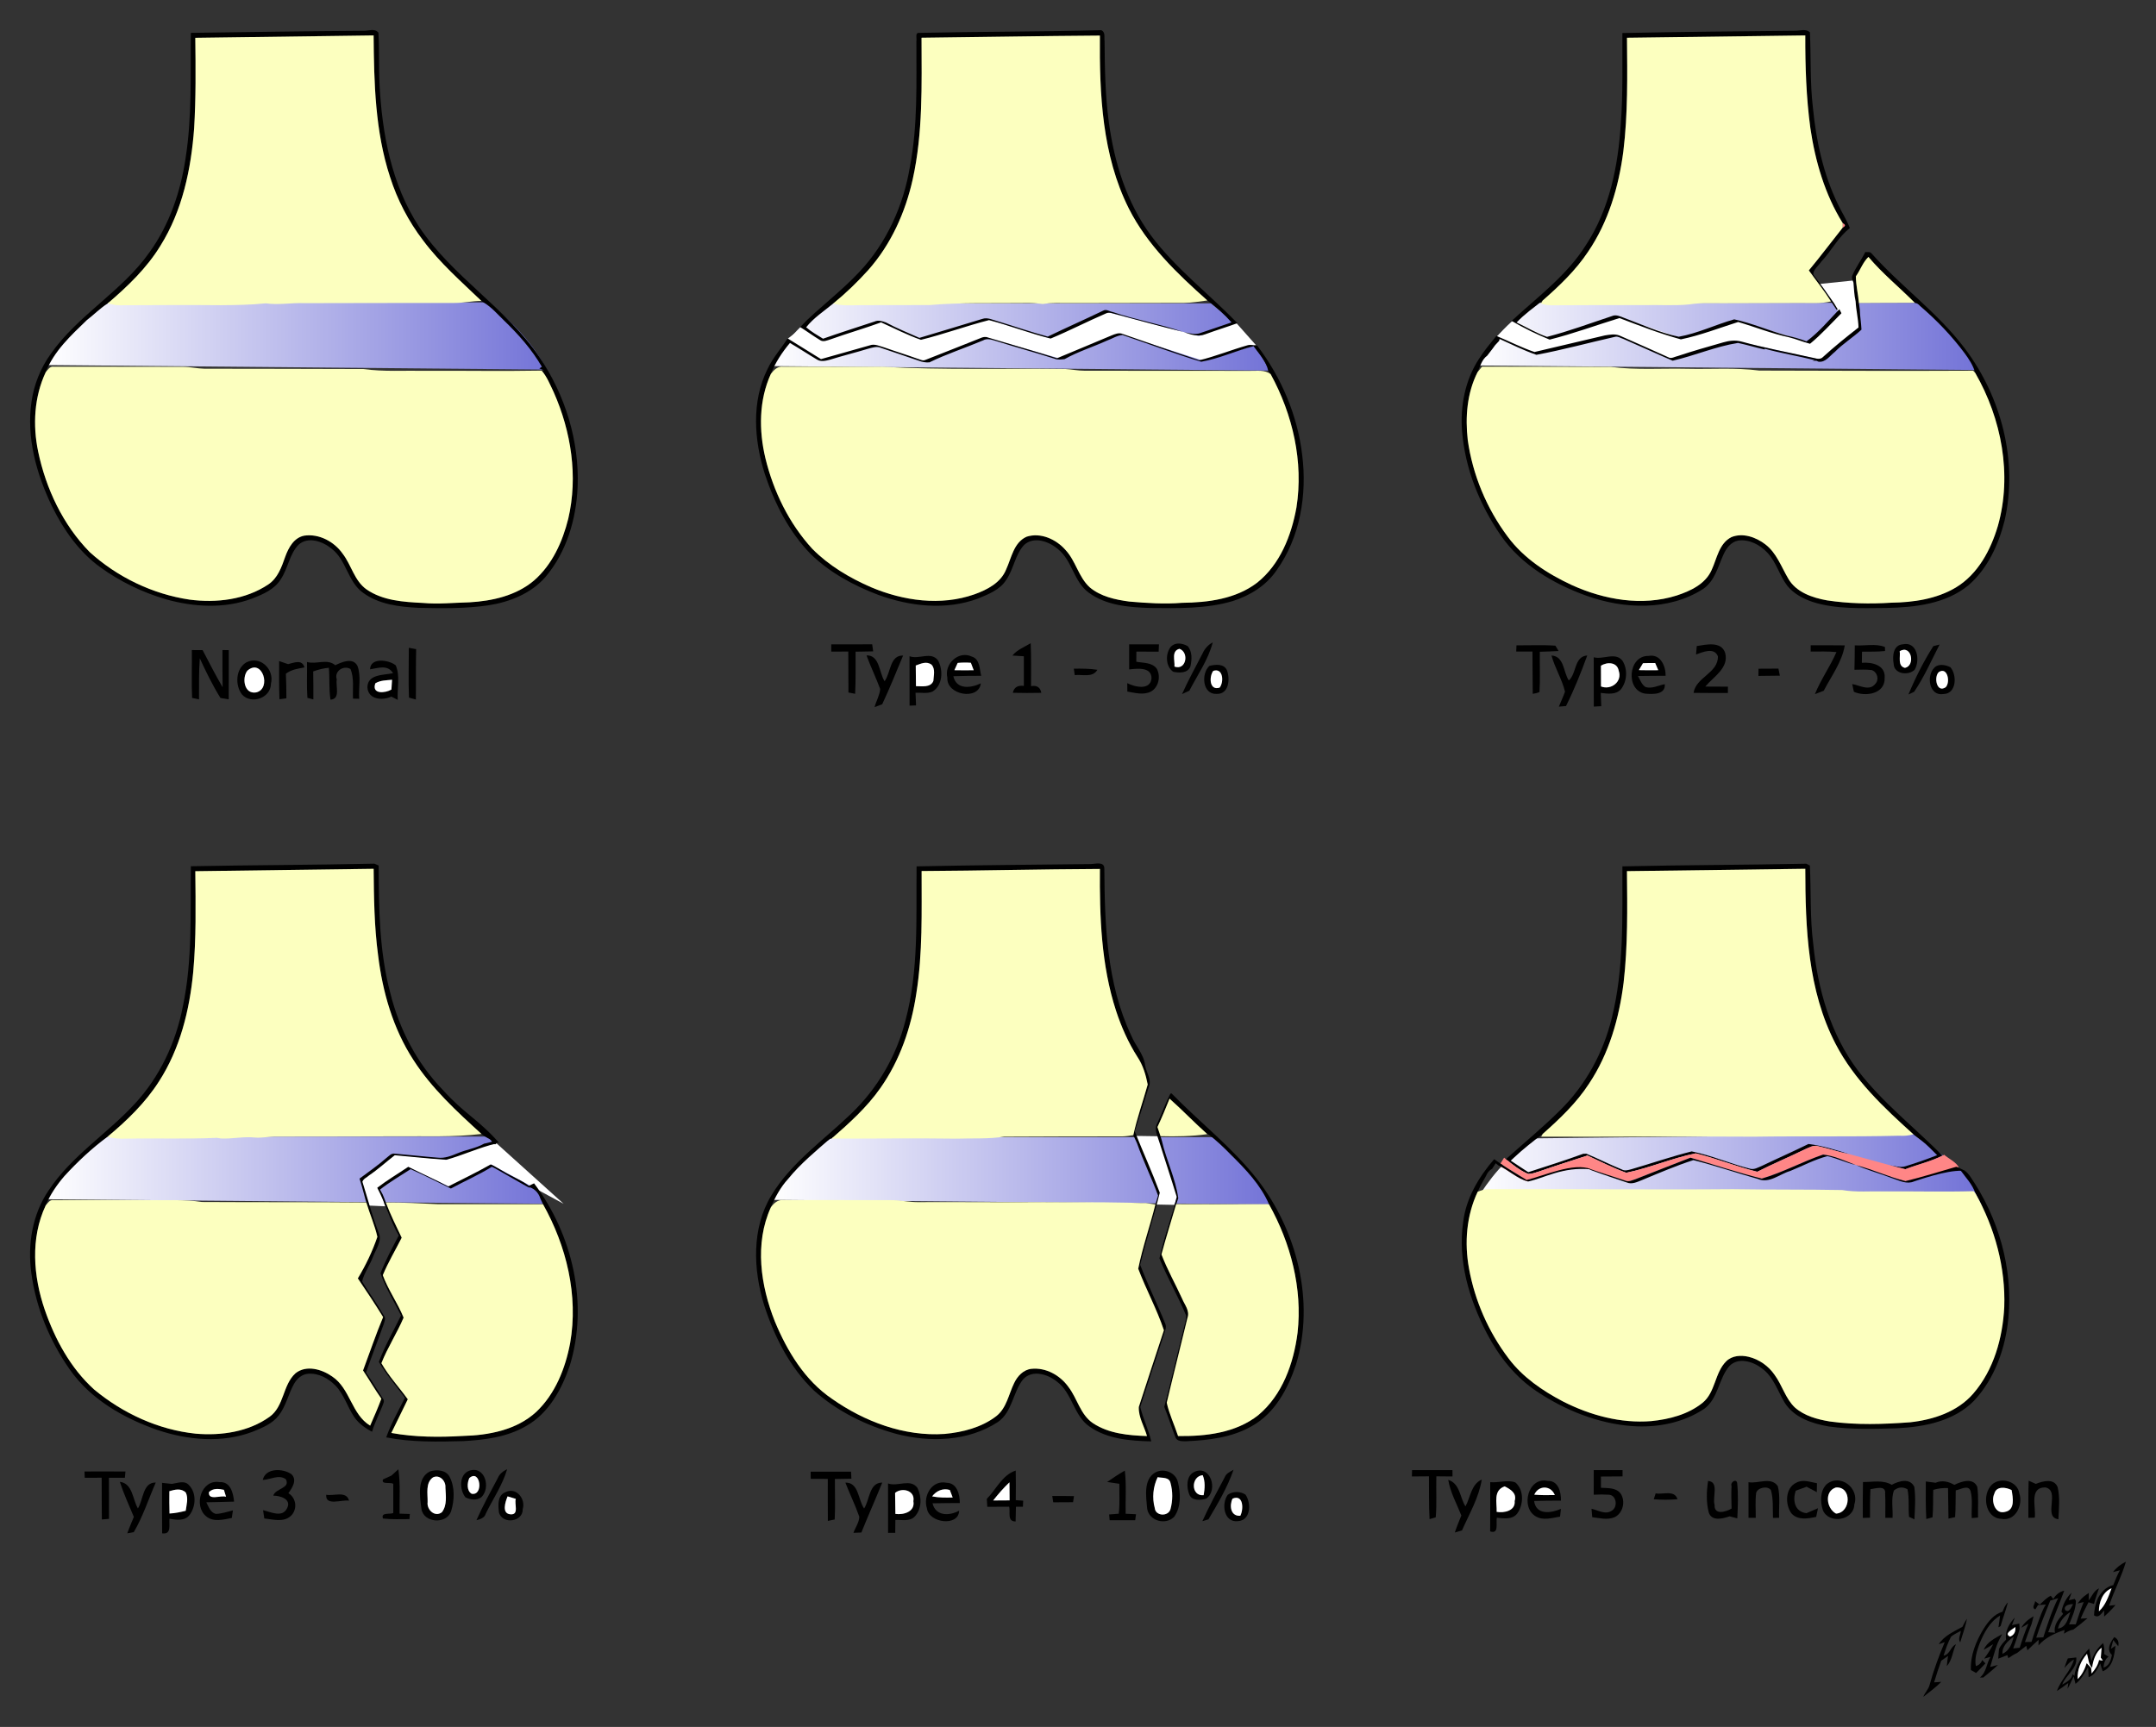 <?xml version="1.0" encoding="UTF-8" standalone="no"?>
<svg
   xmlns:dc="http://purl.org/dc/elements/1.1/"
   xmlns:cc="http://creativecommons.org/ns#"
   xmlns:rdf="http://www.w3.org/1999/02/22-rdf-syntax-ns#"
   xmlns:svg="http://www.w3.org/2000/svg"
   xmlns="http://www.w3.org/2000/svg"
   xmlns:xlink="http://www.w3.org/1999/xlink"
   xmlns:sodipodi="http://sodipodi.sourceforge.net/DTD/sodipodi-0.dtd"
   xmlns:inkscape="http://www.inkscape.org/namespaces/inkscape"
   width="1270.648"
   height="1018.015"
   viewBox="0 0 1016.519 814.412"
   version="1.1"
   id="svg2"
   inkscape:version="0.48.2 r9819"
   sodipodi:docname="SalterHarris.svg">
  <rect x="0" y="0" width="1016.519" height="814.412" fill="#333333" stroke="none"/>
  <defs
     id="defs428">
    <linearGradient
       id="linearGradient4179">
      <stop
         style="stop-color:#ffffff;stop-opacity:1;"
         offset="0"
         id="stop4181" />
      <stop
         style="stop-color:#7373d7;stop-opacity:1;"
         offset="1"
         id="stop4183" />
    </linearGradient>
    <linearGradient
       inkscape:collect="always"
       xlink:href="#linearGradient4179"
       id="linearGradient4185"
       x1="116.29"
       y1="798.017"
       x2="411.649"
       y2="798.017"
       gradientUnits="userSpaceOnUse" />
    <linearGradient
       inkscape:collect="always"
       xlink:href="#linearGradient4179-7"
       id="linearGradient4185-1"
       x1="116.29"
       y1="798.017"
       x2="411.649"
       y2="798.017"
       gradientUnits="userSpaceOnUse" />
    <linearGradient
       id="linearGradient4179-7">
      <stop
         style="stop-color:#ffffff;stop-opacity:1;"
         offset="0"
         id="stop4181-4" />
      <stop
         style="stop-color:#7373d7;stop-opacity:1;"
         offset="1"
         id="stop4183-0" />
    </linearGradient>
    <linearGradient
       gradientTransform="matrix(0.8,0,0,0.8,0.477,-393.392)"
       y2="798.017"
       x2="411.649"
       y1="798.017"
       x1="116.29"
       gradientUnits="userSpaceOnUse"
       id="linearGradient4204"
       xlink:href="#linearGradient4179-7"
       inkscape:collect="always" />
    <linearGradient
       inkscape:collect="always"
       xlink:href="#linearGradient4179-8"
       id="linearGradient4185-4"
       x1="116.29"
       y1="798.017"
       x2="411.649"
       y2="798.017"
       gradientUnits="userSpaceOnUse" />
    <linearGradient
       id="linearGradient4179-8">
      <stop
         style="stop-color:#ffffff;stop-opacity:1;"
         offset="0"
         id="stop4181-8" />
      <stop
         style="stop-color:#7373d7;stop-opacity:1;"
         offset="1"
         id="stop4183-2" />
    </linearGradient>
    <linearGradient
       gradientTransform="matrix(0.8,0,0,0.8,391.367,-392.916)"
       y2="798.017"
       x2="411.649"
       y1="798.017"
       x1="116.29"
       gradientUnits="userSpaceOnUse"
       id="linearGradient4204-4-5"
       xlink:href="#linearGradient4179-8-1"
       inkscape:collect="always" />
    <linearGradient
       id="linearGradient4179-8-1">
      <stop
         style="stop-color:#ffffff;stop-opacity:1;"
         offset="0"
         id="stop4181-8-7" />
      <stop
         style="stop-color:#7373d7;stop-opacity:1;"
         offset="1"
         id="stop4183-2-1" />
    </linearGradient>
    <linearGradient
       gradientTransform="matrix(0.8,0,0,0.8,391.367,-392.916)"
       y2="798.017"
       x2="411.649"
       y1="798.017"
       x1="116.29"
       gradientUnits="userSpaceOnUse"
       id="linearGradient4204-4-52"
       xlink:href="#linearGradient4179-8-7"
       inkscape:collect="always" />
    <linearGradient
       id="linearGradient4179-8-7">
      <stop
         style="stop-color:#ffffff;stop-opacity:1;"
         offset="0"
         id="stop4181-8-6" />
      <stop
         style="stop-color:#7373d7;stop-opacity:1;"
         offset="1"
         id="stop4183-2-14" />
    </linearGradient>
    <linearGradient
       gradientTransform="matrix(0.8,0,0,0.8,391.367,-392.916)"
       y2="798.017"
       x2="411.649"
       y1="798.017"
       x1="116.29"
       gradientUnits="userSpaceOnUse"
       id="linearGradient4204-4-2"
       xlink:href="#linearGradient4179-8-2"
       inkscape:collect="always" />
    <linearGradient
       id="linearGradient4179-8-2">
      <stop
         style="stop-color:#ffffff;stop-opacity:1;"
         offset="0"
         id="stop4181-8-1" />
      <stop
         style="stop-color:#7373d7;stop-opacity:1;"
         offset="1"
         id="stop4183-2-6" />
    </linearGradient>
    <linearGradient
       inkscape:collect="always"
       xlink:href="#linearGradient4179-8"
       id="linearGradient4479"
       gradientUnits="userSpaceOnUse"
       gradientTransform="matrix(0.8,0,0,0.8,391.367,-392.916)"
       x1="116.29"
       y1="798.017"
       x2="411.649"
       y2="798.017" />
    <linearGradient
       inkscape:collect="always"
       xlink:href="#linearGradient4179-8-1"
       id="linearGradient4481"
       gradientUnits="userSpaceOnUse"
       gradientTransform="matrix(0.8,0,0,0.8,783.07,-393.195)"
       x1="116.29"
       y1="798.017"
       x2="411.649"
       y2="798.017" />
    <linearGradient
       inkscape:collect="always"
       xlink:href="#linearGradient4179-8-2"
       id="linearGradient4483"
       gradientUnits="userSpaceOnUse"
       gradientTransform="matrix(0.8,0,0,0.8,392.32,0.3)"
       x1="116.29"
       y1="798.017"
       x2="411.649"
       y2="798.017" />
    <linearGradient
       inkscape:collect="always"
       xlink:href="#linearGradient4179-8-7"
       id="linearGradient4485"
       gradientUnits="userSpaceOnUse"
       gradientTransform="matrix(0.8,0,0,0.8,782.733,0.834)"
       x1="116.29"
       y1="798.017"
       x2="411.649"
       y2="798.017" />
  </defs>
  <sodipodi:namedview
     pagecolor="#ffffff"
     bordercolor="#666666"
     borderopacity="1"
     objecttolerance="10"
     gridtolerance="10"
     guidetolerance="10"
     inkscape:pageopacity="0"
     inkscape:pageshadow="2"
     inkscape:window-width="1920"
     inkscape:window-height="1017"
     id="namedview426"
     showgrid="false"
     inkscape:zoom="0.59334116"
     inkscape:cx="1095.0669"
     inkscape:cy="532.63547"
     inkscape:window-x="1432"
     inkscape:window-y="-8"
     inkscape:window-maximized="1"
     inkscape:current-layer="svg2"
     units="cm"
     fit-margin-top="0.5"
     fit-margin-right="0.5"
     fit-margin-bottom="0.5"
     fit-margin-left="0.5" />
  <g
     id="g4452"
     transform="translate(-71.675,-86.571)">
    <path
       sodipodi:nodetypes="ccccc"
       inkscape:connector-curvature="0"
       id="path3409-9"
       d="m 93.909,258.726 c 6.535,-10.066 13.355,-20.111 28.602,-29.555 l 179.237,0 c 11.912,9.466 21.453,19.694 27.648,31.7 z"
       style="fill:url(#linearGradient4204);fill-opacity:1;stroke:none" />
    <path
       id="path76"
       d="m 161.66,102.07 c 27.13,-0.36 54.26,-0.81 81.39,-0.97 2.34,0.09 5.24,-1.29 7.04,0.85 0.5,8.01 0.09,16.04 0.51,24.06 1.18,23.47 5.63,47.65 18.73,67.6 15.57,23.44 40.99,38.08 56.72,61.4 12.07,17.83 18.81,39.47 17.97,61.05 -0.62,15.26 -5.19,30.82 -15.18,42.63 -6.76,7.77 -16.84,11.79 -26.83,13.33 -10.93,1.63 -22.04,1.44 -33.06,1.2 -9,-0.47 -18.59,-1.59 -26.08,-7.09 -7.28,-5.17 -7.81,-15.47 -14.89,-20.84 -4.18,-3.41 -11.05,-5.9 -15.58,-1.79 -4.36,4.53 -4.92,11.27 -8.43,16.36 -2.93,4.72 -8.3,6.95 -13.24,8.92 -13.08,4.97 -27.64,4.13 -40.9,0.38 -11.01,-3.24 -21.51,-8.3 -30.8,-15.04 -10.04,-7.23 -17.31,-17.61 -22.74,-28.59 -7.41,-15.3 -12.27,-32.61 -9.73,-49.69 1.17,-8 4.25,-15.68 8.96,-22.25 12.93,-18.57 33.82,-29.65 46.76,-48.21 9.29,-12.93 14.52,-28.35 16.87,-44.01 3.13,-19.6 2.27,-39.52 2.51,-59.3 m 2.1,2.34 c 0.18,14.25 0.3,28.49 -0.55,42.72 -1.43,19.21 -5.53,38.75 -15.86,55.27 -6.45,10.62 -15.54,19.26 -24.91,27.28 -3.55,2.26 -6.48,5.3 -9.81,7.84 -7.51,7.25 -15.52,14.63 -19.4,24.58 -5.46,11.61 -6.16,24.98 -3.57,37.42 3.69,17.55 11.69,34.56 24.33,47.43 13.04,11.81 29.65,19.82 47.08,22.4 12.63,1.66 26.3,0.06 37.07,-7.14 4.52,-2.99 6.32,-8.28 8.03,-13.13 1.54,-4.24 4.09,-8.97 8.95,-9.9 7.04,-1.02 14.15,2.83 18.14,8.54 4.11,5.34 5.48,12.72 11.2,16.79 7.72,5.35 17.47,5.95 26.55,6.4 7.32,0.68 14.65,-0.12 21.97,-0.29 10.76,-0.6 22.04,-3.14 30.45,-10.26 8.6,-7.47 13.47,-18.3 16.17,-29.17 4.67,-19.92 1.37,-41.09 -6.85,-59.63 -1.68,-3.5 -3.12,-7.23 -5.67,-10.21 l 1.26,-0.09 c -0.59,-0.23 -1.78,-0.69 -2.38,-0.93 l 1.2,-0.78 c -4.73,-8.19 -11.07,-15.29 -17.85,-21.84 -3.08,-2.95 -5.86,-6.3 -9.59,-8.47 -0.27,-0.19 -0.81,-0.58 -1.09,-0.77 -9.52,-9.14 -19.55,-17.9 -27.47,-28.53 -6.87,-8.97 -12.16,-19.13 -15.58,-29.89 -7.05,-21.49 -7.56,-44.37 -7.75,-66.77 -28.03,0.37 -56.05,0.73 -84.07,1.13 z"
       inkscape:connector-curvature="0"
       style="fill:#000000" />
    <path
       style="fill:#fcffbf;fill-opacity:1"
       id="path80"
       d="m 163.76,104.41 c 28.02,-0.4 56.04,-0.76 84.07,-1.13 0.19,22.4 0.7,45.28 7.75,66.77 3.42,10.76 8.71,20.92 15.58,29.89 7.92,10.63 17.95,19.39 27.47,28.53 -4.25,0.01 -8.42,1.01 -12.67,0.97 -23.64,-0.05 -47.28,0.1 -70.92,0.1 -6.02,-0.25 -12,0.97 -18,0.08 -7.07,0.73 -14.17,0.83 -21.27,0.88 -15.93,-0.17 -31.87,0 -47.8,0.03 -1.88,-0.02 -3.72,-0.45 -5.53,-0.85 9.37,-8.02 18.46,-16.66 24.91,-27.28 10.33,-16.52 14.43,-36.06 15.86,-55.27 0.85,-14.23 0.73,-28.47 0.55,-42.72 z"
       inkscape:connector-curvature="0" />
    <path
       style="fill:#fcffbf;fill-opacity:1"
       id="path132"
       d="m 93.23,262.1 c 1.01,-1.2 2,-2.92 3.84,-2.58 20.31,-0.05 40.61,0.06 60.92,0.05 3.38,0.01 6.68,0.81 10.05,0.89 24.99,0.04 49.99,0.05 74.97,0.15 9.62,1.33 19.33,0.65 29.01,0.83 18.35,-0.09 36.71,0.24 55.06,-0.09 2.55,2.98 3.99,6.71 5.67,10.21 8.22,18.54 11.52,39.71 6.85,59.63 -2.7,10.87 -7.57,21.7 -16.17,29.17 -8.41,7.12 -19.69,9.66 -30.45,10.26 -7.32,0.17 -14.65,0.97 -21.97,0.29 -9.08,-0.45 -18.83,-1.05 -26.55,-6.4 -5.72,-4.07 -7.09,-11.45 -11.2,-16.79 -3.99,-5.71 -11.1,-9.56 -18.14,-8.54 -4.86,0.93 -7.41,5.66 -8.95,9.9 -1.71,4.85 -3.51,10.14 -8.03,13.13 -10.77,7.2 -24.44,8.8 -37.07,7.14 -17.43,-2.58 -34.04,-10.59 -47.08,-22.4 -12.64,-12.87 -20.64,-29.88 -24.33,-47.43 -2.59,-12.44 -1.89,-25.81 3.57,-37.42 z"
       inkscape:connector-curvature="0" />
  </g>
  <g
     id="g4434"
     transform="translate(-180.475,-86.571)">
    <path
       sodipodi:nodetypes="ccccc"
       inkscape:connector-curvature="0"
       id="path3409-5-1"
       d="m 876.502,258.924 c 6.535,-10.066 13.355,-20.111 28.602,-29.555 l 179.237,0 c 11.912,9.466 21.453,19.694 27.648,31.7 z"
       style="fill:url(#linearGradient4481);fill-opacity:1;stroke:none" />
    <path
       transform="scale(0.8,0.8)"
       inkscape:connector-curvature="0"
       id="path4312"
       d="m 1107.72,306.574 22.047,9.534 47.074,-10.726 33.369,14.301 38.434,-10.428 50.053,11.024 22.941,-18.77 -3.277,-28.006 -20.26,2.086 11.322,16.982 -17.876,17.28 -43.2,-12.811 -32.177,10.428 -37.838,-12.811 -39.327,12.811 -21.451,-10.13 z"
       style="fill:#ffffff;fill-opacity:1;stroke:none" />
    <path
       id="path74"
       d="m 1027,101.08 c 2.27,0.01 4.92,-1.05 6.82,0.72 0.54,11.76 0.01,23.6 1.39,35.33 1.52,15.76 4.91,31.53 11.86,45.85 1.77,3.76 4.11,7.25 5.56,11.17 -5.59,4.31 -8.69,10.85 -13.52,15.88 -1.23,1.95 -3.74,3.57 -3.7,6 3.38,4.41 6.62,8.92 9.77,13.52 0.58,0.99 1.18,1.99 1.8,2.98 l -0.6,0.12 c -0.92,-1.31 -1.78,-2.62 -2.64,-3.94 -3.18,-5.08 -6.94,-9.75 -10.43,-14.62 5.5,-6.6 10.64,-13.49 16,-20.21 1.36,-0.69 1.36,-1.37 0.01,-2.03 -8.43,-13.56 -12.98,-29.16 -15.29,-44.86 -1.96,-14.48 -2.44,-29.11 -2.39,-43.71 -28.03,0.36 -56.05,0.77 -84.07,1.1 0.15,17.88 0.46,35.82 -1.72,53.6 -2.17,16.65 -7.07,33.26 -16.59,47.25 -5.85,8.81 -13.55,16.16 -21.47,23.09 -4.18,3.32 -8.57,6.42 -12.26,10.32 4.78,2.28 9.33,5.02 14.35,6.79 10.36,-2.66 20.4,-6.43 30.56,-9.78 1.93,-0.88 3.93,0.1 5.75,0.82 8.5,3.16 16.89,7.04 25.79,8.9 9.02,-1.6 17.37,-5.72 26.16,-8.2 8.25,1.79 16.13,5.21 24.28,7.52 3.31,0.78 6.63,1.61 9.82,2.85 5.85,-4.3 10.48,-9.94 15.48,-15.15 0.24,0.47 0.72,1.43 0.96,1.9 -4.87,4.86 -9.47,10.03 -14.8,14.4 -3.36,-0.84 -6.55,-2.25 -9.92,-3.06 -8.18,-1.71 -15.96,-4.88 -23.97,-7.21 -8.96,2.84 -17.82,6.3 -27.01,8.19 -9.87,-2.69 -19.41,-6.42 -28.97,-10.04 -10.97,3.37 -21.77,7.37 -32.91,10.16 -6.16,-2.52 -12.19,-5.43 -17.92,-8.83 12.28,-11.31 26.1,-21.47 35.08,-35.82 11.1,-16.92 15.16,-37.33 16.41,-57.23 1.08,-14.21 0.65,-28.46 0.73,-42.7 27.19,-0.56 54.4,-0.81 81.6,-1.07 z"
       inkscape:connector-curvature="0"
       style="fill:#000000" />
    <path
       style="fill:#fcffbf;fill-opacity:1"
       id="path84"
       d="m 947.57,104.38 c 28.02,-0.33 56.04,-0.74 84.07,-1.1 -0.05,14.6 0.43,29.23 2.39,43.71 2.31,15.7 6.86,31.3 15.29,44.86 0,0.51 -0.01,1.52 -0.01,2.03 -5.36,6.72 -10.5,13.61 -16,20.21 3.49,4.87 7.25,9.54 10.43,14.62 -4.86,1.2 -9.87,0.7 -14.8,0.77 -12,0.06 -24,0.04 -35.99,0.1 -5.31,0.05 -10.64,-0.31 -15.9,0.54 -7.05,0.7 -14.15,0.17 -21.22,0.34 -14.6,-0.06 -29.19,0.01 -43.79,0.08 -1.73,0.01 -3.41,-0.33 -5.05,-0.77 l 0.8,-1.45 c 7.92,-6.93 15.62,-14.28 21.47,-23.09 9.52,-13.99 14.42,-30.6 16.59,-47.25 2.18,-17.78 1.87,-35.72 1.72,-53.6 z"
       inkscape:connector-curvature="0" />
    <path
       id="path86"
       d="m 1049.32,191.85 c 1.35,0.66 1.35,1.34 -0.01,2.03 0,-0.51 0.01,-1.52 0.01,-2.03 z"
       inkscape:connector-curvature="0"
       style="fill:#ff8686" />
    <path
       sodipodi:nodetypes="ccccccccccccccccccccccccccccccccccccccccccccccccccccccccccccccccccccccc"
       style="fill:#000000"
       inkscape:connector-curvature="0"
       id="path88"
       d="m 1059.94,205.42 c 0.9,0.2 2.15,-0.27 2.84,0.56 13.93,15.65 31.3,28 43.98,44.8 17.28,22.85 25.29,53.26 18.82,81.43 -2.88,11.35 -8.07,22.66 -17.07,30.42 -10.75,8.77 -25.21,10.38 -38.59,10.65 -11.65,0.06 -23.64,0.72 -34.88,-2.86 -4.48,-1.54 -8.88,-3.86 -11.88,-7.6 -3.71,-4.85 -5.14,-11.13 -9.4,-15.6 -3.45,-3.72 -8.53,-6.43 -13.72,-5.73 -3.4,0.6 -5.66,3.6 -6.96,6.58 -2.6,5.69 -4.12,12.5 -9.59,16.24 -16.29,10.44 -37.29,9.53 -54.94,3.24 -15.67,-5.66 -30.91,-14.58 -40.53,-28.55 -9.99,-14.49 -16.78,-31.46 -18.21,-49.07 -0.92,-11.79 1.42,-24.09 7.96,-34.09 2.41,-3.85 5.36,-7.34 8.23,-10.86 5.99,2.49 11.83,5.52 17.97,7.59 11.06,-2.59 22.13,-5.18 33.19,-7.82 2.28,-0.36 4.76,-0.84 6.99,0.1 7.66,3.32 15.26,6.77 22.88,10.19 1.45,0.91 3.07,-0.31 4.56,-0.59 7.06,-2.36 14.23,-4.39 21.39,-6.43 2.75,-0.8 5.71,-1.16 8.52,-0.39 10.73,3.01 21.7,5 32.57,7.42 1.85,0.23 4.27,1.54 5.84,-0.06 5.4,-4.92 11.07,-9.49 16.82,-13.98 -0.1,-4.14 -1.17,-8.16 -1.35,-12.29 -0.68,-2.91 -0.77,-5.9 -1.03,-8.85 -0.39,-1.13 -1.07,-2.41 -0.44,-3.58 1.62,-3.83 4.19,-7.15 6.03,-10.87 m -4.46,11.48 c 0.02,4.24 1.09,8.36 1.45,12.57 0.14,1.03 0.28,2.07 0.42,3.11 0.08,3.16 0.64,6.28 0.78,9.43 -3.99,3.74 -8.74,6.61 -12.59,10.54 -2.36,1.82 -4.36,5.08 -7.72,4.58 l -0.84,-0.41 c -0.51,-0.02 -1.52,-0.04 -2.03,-0.06 l 1.13,-0.25 c -7.84,-1.96 -15.82,-3.26 -23.61,-5.39 l -0.01,0.36 c -4.22,-0.91 -8.34,-2.22 -12.54,-3.09 -10.53,1.66 -20.5,6.03 -30.81,8.38 -7.79,-3.33 -15.47,-6.91 -23.25,-10.27 -1.27,-0.36 -2.48,-1.32 -3.82,-1.02 -12.39,2.8 -24.69,6.17 -37.17,8.52 -5.94,-2.06 -11.64,-4.88 -17.37,-7.5 l -0.19,0.9 -1.92,2.07 -1.27,1.74 -2.46,3.2 c -2.5,1.77 -3.33,5.08 -4.55,7.78 -4.98,9.83 -5.84,21.21 -4.61,32.01 2.31,16.42 8.89,32.2 18.79,45.49 7.65,10.37 18.78,17.55 30.32,22.91 15.27,6.91 33.05,10.06 49.34,4.92 6.51,-2.13 13.58,-5.38 16.52,-12.03 2.54,-5.42 3.48,-12.61 9.4,-15.55 5.36,-2.13 11.48,0.04 15.87,3.39 5.34,4.03 7.54,10.57 10.83,16.13 3.7,6.53 11.41,9.1 18.37,10.35 9.96,1.48 20.1,1.75 30.15,1.09 10.49,-0.15 21.38,-1.71 30.53,-7.17 10.44,-6.28 16.47,-17.71 19.83,-29.07 6.82,-24.11 1.7,-50.6 -10.64,-72.05 -0.97,-3.48 -2.94,-6.53 -5.06,-9.39 -6.09,-8.19 -13.22,-15.59 -20.95,-22.22 -0.7,-0.86 -1.55,-1.37 -2.53,-1.53 -7.22,-7.28 -15.24,-13.78 -21.87,-21.64 -2.64,2.58 -3.82,6.2 -5.92,9.17 z" />
    <path
       style="fill:#fcffbf;fill-opacity:1"
       id="path90"
       d="m 1055.48,216.9 c 2.1,-2.97 3.28,-6.59 5.92,-9.17 6.63,7.86 14.65,14.36 21.87,21.64 -8.78,0.02 -17.56,0.01 -26.34,0.1 -0.36,-4.21 -1.43,-8.33 -1.45,-12.57 z"
       inkscape:connector-curvature="0" />
    <path
       style="fill:#fcffbf;fill-opacity:1"
       id="path134"
       d="m 879.23,259.48 c 20.27,0.09 40.55,0.01 60.82,0.12 11.92,1.55 23.97,0.61 35.96,0.89 11.31,0.27 22.68,-0.63 33.93,0.84 33.62,0.07 67.24,0.24 100.86,0.06 0.25,0.28 0.76,0.84 1.01,1.12 12.34,21.45 17.46,47.94 10.64,72.05 -3.36,11.36 -9.39,22.79 -19.83,29.07 -9.15,5.46 -20.04,7.02 -30.53,7.17 -10.05,0.66 -20.19,0.39 -30.15,-1.09 -6.96,-1.25 -14.67,-3.82 -18.37,-10.35 -3.29,-5.56 -5.49,-12.1 -10.83,-16.13 -4.39,-3.35 -10.51,-5.52 -15.87,-3.39 -5.92,2.94 -6.86,10.13 -9.4,15.55 -2.94,6.65 -10.01,9.9 -16.52,12.03 -16.29,5.14 -34.07,1.99 -49.34,-4.92 -11.54,-5.36 -22.67,-12.54 -30.32,-22.91 -9.9,-13.29 -16.48,-29.07 -18.79,-45.49 -1.23,-10.8 -0.37,-22.18 4.61,-32.01 0.68,-0.89 1.4,-1.75 2.12,-2.61 z"
       inkscape:connector-curvature="0" />
  </g>
  <g
     id="g4444"
     transform="translate(-121.695,-86.571)">
    <path
       sodipodi:nodetypes="ccccc"
       inkscape:connector-curvature="0"
       id="path3409-5"
       d="m 484.799,259.203 c 6.535,-10.066 13.355,-20.111 28.602,-29.555 l 179.237,0 c 11.912,9.466 21.453,19.694 27.648,31.7 z"
       style="fill:url(#linearGradient4479);fill-opacity:1;stroke:none" />
    <path
       transform="scale(0.8,0.8)"
       inkscape:connector-curvature="0"
       id="path4310"
       d="m 625.364,300.914 11.619,7.746 33.965,-11.024 23.537,10.428 39.625,-11.619 36.348,11.024 33.369,-15.493 54.82,14.301 21.749,-8.044 11.917,13.407 -30.985,9.236 -49.159,-15.791 -34.858,14.599 -43.796,-12.513 -36.05,14.003 -30.985,-9.534 -29.793,8.64 -20.557,-12.215 z"
       style="fill:#ffffff;fill-opacity:1;stroke:none" />
    <path
       id="path78"
       d="m 555.02,102.08 c 28.62,-0.63 57.29,-0.51 85.91,-1.27 2.09,0.91 1.3,3.4 1.55,5.18 0.09,12.74 0.3,25.52 2.01,38.17 2.55,18.96 8.38,37.9 19.85,53.44 11.65,15.61 27.3,27.49 40.8,41.37 -5.03,1.83 -10.15,3.37 -15.17,5.23 -3.33,1.36 -6.94,0.13 -10.13,-1.02 2.54,0.49 5.23,1.41 7.79,0.44 4.92,-1.6 9.79,-3.36 14.71,-5.01 -3.36,-3.76 -7.03,-7.23 -11.15,-10.13 l -0.25,-0.21 c -14.2,-12.64 -28.32,-26.14 -37,-43.32 -12.65,-25.14 -13.89,-54 -13.67,-81.6 -28.03,0.18 -56.06,0.72 -84.09,1.02 0.05,22.27 0.71,44.84 -4.15,66.73 -3.47,15.66 -10.29,30.79 -20.99,42.85 -5.12,5.67 -10.64,10.99 -16.56,15.81 -4.34,3.58 -9.2,6.72 -12.7,11.16 2.43,2.1 5.24,3.7 7.97,5.38 8.03,-2.84 16.17,-5.4 24.27,-8.09 1.79,-0.82 3.67,-0.21 5.41,0.44 5.09,2.76 10.49,4.88 15.76,7.26 9.9,-2.93 19.77,-5.98 29.66,-8.95 2.46,-0.86 4.92,0.5 7.28,1.11 7.87,2.38 15.64,5.09 23.58,7.23 8.68,-4.19 17.51,-8.08 26.2,-12.27 1.42,-0.8 2.91,0.45 4.35,0.67 10.92,3.66 22.33,5.67 33.24,9.37 -10.56,-2.52 -21.02,-5.49 -31.51,-8.28 -1.56,-0.33 -3.23,-1.2 -4.79,-0.44 -8.79,3.78 -17.32,8.21 -26.15,11.88 -9.81,-2.41 -19.26,-6.14 -29.04,-8.7 -10.79,2.75 -21.29,6.64 -32.1,9.29 -6.45,-2.23 -12.57,-5.43 -18.8,-8.22 -7.85,2.86 -15.88,5.16 -23.74,7.97 -1.66,0.5 -3.61,1.53 -5.2,0.27 -3.17,-1.91 -6.14,-4.13 -9.28,-6.07 8.91,-9.09 19.29,-16.64 27.98,-25.97 12.84,-13.62 20.83,-31.34 23.86,-49.73 3.73,-19.47 2.99,-39.38 3.03,-59.11 0.31,-1.19 -0.77,-4.05 1.26,-3.88 z"
       inkscape:connector-curvature="0"
       style="fill:#000000" />
    <path
       style="fill:#fcffbf;fill-opacity:1"
       id="path82"
       d="m 556.18,104.37 c 28.03,-0.3 56.06,-0.84 84.09,-1.02 -0.22,27.6 1.02,56.46 13.67,81.6 8.68,17.18 22.8,30.68 37,43.32 -3.66,0.45 -7.3,1.11 -10.98,1.15 -17.99,0 -35.97,0.05 -53.95,0.1 -4.22,0.02 -8.47,-0.25 -12.65,0.42 -2.78,-0.37 -5.59,-0.5 -8.39,-0.45 -15.01,0.2 -30.06,-0.33 -45.03,0.94 -10.66,0.04 -21.31,0.03 -31.97,0.05 -4.5,-0.01 -9.08,0.44 -13.49,-0.72 5.92,-4.82 11.44,-10.14 16.56,-15.81 10.7,-12.06 17.52,-27.19 20.99,-42.85 4.86,-21.89 4.2,-44.46 4.15,-66.73 z"
       inkscape:connector-curvature="0" />
    <path
       id="path114"
       d="m 645.73,244.78 c 1.67,-0.67 3.53,-1.5 5.32,-0.71 12.04,4.12 24.02,8.42 36.09,12.41 7.7,-1.88 15.13,-4.92 22.78,-7.09 1.49,-0.42 3.03,0.07 4.55,0.2 11.36,14.96 18.98,32.83 21.19,51.53 2.35,18.72 -0.93,38.86 -12.09,54.42 -4.83,7.15 -12.51,11.91 -20.63,14.48 -12.62,3.75 -25.95,3.39 -38.97,3.27 -9.98,-0.32 -20.75,-1.14 -29.04,-7.3 -7.01,-5.16 -7.66,-15.08 -14.44,-20.47 -4.19,-3.62 -11.29,-6.18 -15.93,-1.98 -4.31,4.66 -4.9,11.44 -8.49,16.56 -2.96,4.67 -8.4,6.73 -13.28,8.76 -15.13,5.62 -32.03,3.69 -46.93,-1.73 -11.61,-4.39 -22.84,-10.44 -31.8,-19.14 -10.33,-10.52 -17.15,-24.01 -21.77,-37.88 -5.05,-15.94 -6.39,-34.19 1.3,-49.53 2.43,-5.26 6.37,-9.57 9.46,-14.42 5.25,3.25 10.49,6.51 15.73,9.77 7.66,-2.19 15.36,-4.28 23.01,-6.5 2.32,-0.86 4.65,0.39 6.88,1 5.13,1.84 10.36,3.4 15.48,5.27 1.24,0.3 2.52,1.25 3.83,0.61 8.66,-3.38 17.29,-6.83 25.93,-10.26 1.09,-0.51 2.33,-0.82 3.5,-0.34 10.89,3.27 21.82,6.38 32.67,9.8 8.54,-3.6 17.12,-7.1 25.65,-10.73 m -2.2,2.45 c -6.59,3 -13.58,5.15 -19.9,8.7 -1.59,0.15 -3.21,0.46 -4.73,-0.2 -8.95,-2.88 -18.03,-5.32 -26.99,-8.17 -2.21,-0.58 -4.6,-1.73 -6.78,-0.43 -8.37,3.55 -17.08,6.34 -25.25,10.33 -1.72,0.13 -3.42,-0.16 -5.01,-0.78 -5.92,-2.08 -11.89,-4.01 -17.81,-6.05 -2.03,-0.91 -4.15,-0.1 -6.14,0.42 -5.91,1.82 -11.92,3.27 -17.81,5.12 -2.03,0.54 -4.4,1.18 -6.27,-0.08 -4.28,-2.53 -8.4,-5.31 -12.71,-7.78 -3.69,4.41 -6.88,9.24 -8.99,14.61 -5.67,12.39 -5.69,26.65 -2.57,39.72 3.82,15.71 11.14,30.77 22.1,42.74 7.82,7.91 17.56,13.71 27.72,18.12 15.21,6.43 32.86,8.95 48.72,3.36 6.03,-2.16 12.46,-5.46 14.97,-11.75 2.51,-5.42 3.55,-12.69 9.62,-15.42 6.65,-2.17 14.01,1.22 18.41,6.29 4.81,5.17 6.09,12.72 11.34,17.54 5.18,4.38 12.08,5.86 18.64,6.74 8.26,0.71 16.58,1.28 24.87,0.6 12.3,-0.13 25.46,-1.81 35.5,-9.53 10.77,-8.6 16.08,-22.17 18.48,-35.38 3.42,-21.58 -1.74,-43.9 -12.14,-62.92 -0.29,-0.38 -0.86,-1.13 -1.14,-1.5 -0.92,-4.53 -4.29,-8.05 -6.93,-11.68 -8.32,2.08 -16.24,5.87 -24.68,7.32 -12.52,-3.76 -24.76,-8.46 -37.15,-12.62 -2.62,0.26 -4.92,1.79 -7.37,2.68 z"
       inkscape:connector-curvature="0"
       style="fill:#000000" />
    <path
       style="fill:#fcffbf;fill-opacity:1"
       id="path136"
       d="m 485.14,262.92 c 1.38,-1.86 3.24,-3.75 5.8,-3.41 15.69,-0.02 31.38,0.05 47.07,0.04 28.61,1.6 57.35,0.66 86.02,1.05 2.99,0.16 5.95,0.81 8.96,0.81 26,-0.03 52,0.1 78,0.05 3.3,0.1 7,-0.64 9.81,1.57 10.4,19.02 15.56,41.34 12.14,62.92 -2.4,13.21 -7.71,26.78 -18.48,35.38 -10.04,7.72 -23.2,9.4 -35.5,9.53 -8.29,0.68 -16.61,0.11 -24.87,-0.6 -6.56,-0.88 -13.46,-2.36 -18.64,-6.74 -5.25,-4.82 -6.53,-12.37 -11.34,-17.54 -4.4,-5.07 -11.76,-8.46 -18.41,-6.29 -6.07,2.73 -7.11,10 -9.62,15.42 -2.51,6.29 -8.94,9.59 -14.97,11.75 -15.86,5.59 -33.51,3.07 -48.72,-3.36 -10.16,-4.41 -19.9,-10.21 -27.72,-18.12 -10.96,-11.97 -18.28,-27.03 -22.1,-42.74 -3.12,-13.07 -3.1,-27.33 2.57,-39.72 z"
       inkscape:connector-curvature="0" />
  </g>
  <g
     id="g4331"
     transform="translate(-136.736,-86.571)">
    <path
       style="fill:#000000"
       inkscape:connector-curvature="0"
       id="path140"
       d="m 703.781,394.613 c 1.001,-2.189 2.597,-3.971 4.735,-5.091 -2.104,8.18 -7.145,15.291 -10.998,22.742 -0.866,0.407 -2.614,1.239 -3.479,1.646 2.936,-6.602 6.483,-12.882 9.742,-19.297 z" />
    <path
       style="fill:#000000"
       inkscape:connector-curvature="0"
       id="path146"
       d="m 528.668,390.455 c 6.432,0 12.865,0.017 19.297,-0.034 0.119,0.832 0.339,2.495 0.458,3.326 -2.783,0.068 -5.55,0.102 -8.299,0.153 -0.017,6.619 0.119,13.238 -0.204,19.857 -0.781,-0.153 -2.359,-0.458 -3.157,-0.611 -0.051,-6.449 -0.034,-12.882 -0.068,-19.314 -2.698,0 -5.363,0.017 -8.028,0.034 l 0,-3.411 z" />
    <path
       style="fill:#000000"
       inkscape:connector-curvature="0"
       id="path148"
       d="m 614.069,395.716 c 2.24,-2.749 5.669,-4.022 8.622,-5.821 0.289,6.738 0.153,13.509 0.17,20.264 2.732,-0.509 4.345,0.526 4.837,3.14 -4.481,0.102 -8.961,0.085 -13.425,-0.017 0.543,-2.546 2.274,-3.615 5.193,-3.242 -0.017,-4.667 -0.017,-9.317 0,-13.985 -1.341,-0.085 -4.056,-0.255 -5.397,-0.339 z" />
    <path
       style="fill:#000000"
       inkscape:connector-curvature="0"
       id="path150"
       d="m 669.108,390.455 c 4.684,0 9.368,0 14.053,0 -0.034,0.866 -0.119,2.58 -0.153,3.445 -3.513,-0.034 -7.009,-0.051 -10.489,-0.051 0,1.188 -0.034,3.598 -0.034,4.786 3.292,0.645 7.434,0.238 9.657,3.309 1.952,3.615 0.899,8.74 -2.817,10.794 -3.53,1.731 -7.434,0.577 -11.066,-0.034 0,-1.001 -0.017,-2.987 -0.034,-3.971 3.632,1.884 11.032,3.564 11.439,-2.444 -0.187,-5.397 -6.975,-4.379 -10.556,-4.022 -0.017,-3.954 -0.017,-7.875 0,-11.812 z" />
    <path
       style="fill:#000000"
       inkscape:connector-curvature="0"
       id="path152"
       d="m 688.829,391.49 c 2.189,-2.155 5.295,-1.578 7.79,-0.289 2.359,2.597 2.071,6.432 1.392,9.623 -1.307,3.326 -5.193,3.106 -8.079,2.563 -3.751,-2.512 -3.802,-8.689 -1.103,-11.897 m 1.646,9.436 c 5.567,1.986 7.043,-6.755 2.342,-8.384 -3.904,1.035 -2.087,5.465 -2.342,8.384 z" />
    <path
       style="fill:#ffffff"
       inkscape:connector-curvature="0"
       id="path164"
       d="m 690.476,400.926 c 0.255,-2.919 -1.561,-7.349 2.342,-8.384 4.701,1.629 3.225,10.37 -2.342,8.384 z" />
    <path
       style="fill:#000000"
       inkscape:connector-curvature="0"
       id="path176"
       d="m 545.283,395.648 c 6.246,-0.17 5.889,8.112 8.52,12.186 2.936,-3.937 2.461,-12.389 8.723,-12.101 -3.191,7.688 -6.33,15.427 -9.844,22.963 -0.899,0.339 -2.698,1.018 -3.598,1.341 0.764,-2.868 2.393,-5.55 2.648,-8.52 -1.969,-5.363 -4.497,-10.505 -6.449,-15.869 z" />
    <path
       style="fill:#000000"
       inkscape:connector-curvature="0"
       id="path178"
       d="m 565.564,396.038 c 4.481,1.697 10.37,-2.546 13.56,2.172 2.342,4.599 2.088,11.71 -2.834,14.545 -2.512,1.035 -5.295,0.356 -7.892,0.509 0.051,1.494 0.17,4.481 0.238,5.974 l -3.055,0.102 c -0.017,-7.773 0.017,-15.529 -0.017,-23.302 m 2.936,4.379 c 0.017,3.242 0.051,6.483 0.102,9.742 2.715,-0.017 6.874,0.798 8.197,-2.444 0.136,-2.495 1.052,-5.686 -0.883,-7.705 -2.393,-1.782 -5.024,-0.441 -7.417,0.407 z" />
    <path
       style="fill:#000000"
       inkscape:connector-curvature="0"
       id="path180"
       d="m 583.401,406.154 c -1.578,-6.449 5.244,-12.898 11.49,-9.962 3.903,1.188 3.632,5.838 4.464,9.08 -4.396,0.017 -8.774,0.017 -13.136,0.187 1.46,6.534 8.333,5.584 12.966,3.377 -1.001,8.231 -16.327,5.533 -15.784,-2.682 m 4.871,-6.958 c -0.39,0.866 -1.171,2.58 -1.561,3.428 3.021,0.051 6.059,0.068 9.114,0.017 -0.339,-0.883 -1.001,-2.631 -1.341,-3.513 -2.071,-0.153 -4.158,-0.136 -6.212,0.068 z" />
    <path
       style="fill:#ffffff"
       inkscape:connector-curvature="0"
       id="path188"
       d="m 588.272,399.195 c 2.054,-0.204 4.141,-0.221 6.212,-0.068 0.339,0.883 1.001,2.631 1.341,3.513 -3.055,0.051 -6.093,0.034 -9.114,-0.017 0.39,-0.849 1.171,-2.563 1.561,-3.428 z" />
    <path
       style="fill:#ffffff"
       inkscape:connector-curvature="0"
       id="path194"
       d="m 568.5,400.417 c 2.393,-0.849 5.024,-2.189 7.417,-0.407 1.935,2.02 1.018,5.21 0.883,7.705 -1.324,3.242 -5.482,2.427 -8.197,2.444 -0.051,-3.259 -0.085,-6.5 -0.102,-9.742 z" />
    <path
       style="fill:#000000"
       inkscape:connector-curvature="0"
       id="path198"
       d="m 643.023,401.911 c 3.7,-0.051 7.434,-0.051 11.116,0.526 -2.274,3.887 -7.043,2.071 -10.675,2.512 -0.102,-0.764 -0.339,-2.291 -0.441,-3.038 z" />
    <path
       style="fill:#000000"
       inkscape:connector-curvature="0"
       id="path200"
       d="m 706.955,400.604 c 2.817,-0.713 6.975,-1.171 8.316,2.189 1.46,4.073 0.899,11.218 -4.905,11.015 -6.772,0.322 -7.383,-9.623 -3.411,-13.204 m 1.816,2.342 c -2.037,2.682 -1.884,9.487 3.004,7.892 2.104,-2.614 1.68,-9.47 -3.004,-7.892 z" />
    <path
       style="fill:#ffffff"
       inkscape:connector-curvature="0"
       id="path206"
       d="m 708.771,402.946 c 4.684,-1.578 5.108,5.278 3.004,7.892 -4.888,1.595 -5.04,-5.21 -3.004,-7.892 z" />
  </g>
  <g
     id="g4314"
     transform="translate(-180.747,-86.571)">
    <path
       style="fill:#000000"
       inkscape:connector-curvature="0"
       id="path142"
       d="m 1077.901,390.421 c 6.823,-1.477 8.282,7.569 5.55,12.016 -2.987,2.919 -9.793,2.003 -9.877,-2.868 -0.628,-3.513 -0.272,-8.825 4.328,-9.148 m -1.476,3.225 c 0.441,2.614 -1.137,7.026 2.478,7.892 5.024,-1.018 3.14,-11.167 -2.478,-7.892 z" />
    <path
       style="fill:#000000"
       inkscape:connector-curvature="0"
       id="path154"
       d="m 895.744,390.896 c 6.11,0.068 12.254,-0.272 18.363,0.17 0.373,0.628 1.103,1.884 1.476,2.512 -2.953,0.187 -5.923,0.272 -8.842,0.356 -0.085,6.33 0.238,12.661 -0.153,18.991 -1.018,0.441 -2.087,0.713 -3.174,0.849 -0.119,-6.653 -0.034,-13.306 -0.136,-19.942 -2.563,0 -5.125,0 -7.654,0 l 0.119,-2.936 z" />
    <path
       style="fill:#000000"
       inkscape:connector-curvature="0"
       id="path156"
       d="m 980.738,391.252 c 4.413,-0.713 11.524,-2.41 13.391,3.208 1.901,7.111 -5.482,11.218 -9.368,15.885 3.547,0.051 7.094,0.051 10.675,0.051 l -0.017,2.97 c -5.414,0 -10.794,0.034 -16.174,-0.051 1.052,-7.383 11.659,-9.317 11.473,-17.226 -1.731,-4.413 -7.128,-2.003 -10.302,-0.883 0.085,-0.984 0.238,-2.953 0.323,-3.954 z" />
    <path
       style="fill:#000000"
       inkscape:connector-curvature="0"
       id="path158"
       d="m 1034.454,390.879 c 5.346,0 10.692,-0.034 16.072,0.051 -1.307,7.875 -6.33,14.443 -9.912,21.384 -1.035,0.39 -3.106,1.188 -4.158,1.595 2.783,-6.907 7.179,-13 10.149,-19.823 -4.056,-0.407 -8.129,-0.238 -12.152,-0.238 l 0,-2.97 z" />
    <path
       style="fill:#000000"
       inkscape:connector-curvature="0"
       id="path160"
       d="m 1055.244,390.913 c 4.667,0.339 9.861,-1.001 14.222,0.781 0.017,0.475 0.034,1.409 0.051,1.884 -3.615,0.407 -7.264,0.255 -10.862,0.322 -0.017,1.307 -0.051,3.937 -0.068,5.244 4.65,-0.424 11.252,1.035 10.743,7.077 0.323,7.603 -9.012,9.063 -14.511,6.585 -0.187,-0.899 -0.577,-2.732 -0.781,-3.632 3.428,0.543 8.028,3.462 10.828,-0.034 2.037,-2.054 1.035,-5.618 -1.595,-6.568 -2.732,-0.356 -5.482,-0.187 -8.18,-0.153 0.119,-3.836 0.136,-7.671 0.153,-11.507 z" />
    <path
       style="fill:#000000"
       inkscape:connector-curvature="0"
       id="path162"
       d="m 1080.549,414.079 c 3.276,-7.875 7.162,-15.631 11.744,-22.81 0.73,-0.187 2.189,-0.543 2.936,-0.73 -3.87,7.484 -7.264,15.325 -11.999,22.267 l -2.682,1.273 z" />
    <path
       style="fill:#ffffff"
       inkscape:connector-curvature="0"
       id="path166"
       d="m 1076.425,393.645 c 5.618,-3.276 7.501,6.874 2.478,7.892 -3.615,-0.866 -2.037,-5.278 -2.478,-7.892 z" />
    <path
       style="fill:#000000"
       inkscape:connector-curvature="0"
       id="path182"
       d="m 912.258,395.699 c 6.042,0.373 5.516,7.807 8.163,11.761 3.751,-3.259 2.444,-11.32 8.69,-11.778 -2.936,8.095 -6.178,16.14 -10.013,23.845 -0.832,0.068 -2.529,0.221 -3.377,0.289 0.95,-2.376 2.071,-4.667 2.902,-7.077 -1.426,-5.906 -4.786,-11.167 -6.364,-17.04 z" />
    <path
       style="fill:#000000"
       inkscape:connector-curvature="0"
       id="path184"
       d="m 932.165,396.531 c 4.447,1.239 10.2,-2.648 13.543,1.629 2.546,4.056 2.206,9.674 -0.713,13.459 -2.444,2.732 -6.33,2.088 -9.521,1.714 0.068,1.578 0.17,4.701 0.238,6.263 -0.882,0.051 -2.631,0.153 -3.513,0.204 -0.017,-7.756 0.017,-15.512 -0.034,-23.268 m 3.394,4.005 c 0,3.259 0.017,6.5 0.034,9.759 4.718,1.867 10.166,-2.223 8.35,-7.4 -0.696,-4.141 -5.482,-4.277 -8.384,-2.359 z" />
    <path
       style="fill:#000000"
       inkscape:connector-curvature="0"
       id="path186"
       d="m 956.469,413.689 c -9.453,-1.46 -8.113,-18.007 1.494,-17.786 5.652,-1.086 8.129,4.684 8.112,9.351 -4.379,0.051 -8.723,0.034 -13.085,0.119 1.103,1.799 1.697,4.005 3.615,5.21 3.055,0.916 6.076,-0.815 9.063,-1.358 0.424,5.041 -5.719,4.769 -9.199,4.464 m -1.086,-14.358 c -0.475,0.815 -1.443,2.444 -1.935,3.259 3.021,0.068 6.076,0.085 9.148,0.034 -0.373,-0.849 -1.103,-2.529 -1.46,-3.377 -1.935,-0.034 -3.836,0 -5.753,0.085 z" />
    <path
       style="fill:#ffffff"
       inkscape:connector-curvature="0"
       id="path190"
       d="m 955.383,399.331 c 1.918,-0.085 3.819,-0.119 5.753,-0.085 0.356,0.849 1.086,2.529 1.46,3.377 -3.072,0.051 -6.127,0.034 -9.148,-0.034 0.492,-0.815 1.46,-2.444 1.935,-3.259 z" />
    <path
       style="fill:#ffffff"
       inkscape:connector-curvature="0"
       id="path196"
       d="m 935.56,400.536 c 2.902,-1.918 7.688,-1.782 8.384,2.359 1.816,5.176 -3.632,9.267 -8.35,7.4 -0.017,-3.259 -0.034,-6.5 -0.034,-9.759 z" />
    <path
       style="fill:#000000"
       inkscape:connector-curvature="0"
       id="path202"
       d="m 1009.862,401.928 c 3.106,-0.034 6.229,-0.034 9.385,-0.051 0.204,1.103 0.424,2.206 0.662,3.326 -3.377,0.068 -6.755,0.102 -10.098,0.119 0.017,-0.849 0.034,-2.546 0.051,-3.394 z" />
    <path
       style="fill:#000000"
       inkscape:connector-curvature="0"
       id="path204"
       d="m 1092.684,401.52 c 1.952,-2.121 5.329,-1.443 7.654,-0.289 3.191,3.7 2.902,12.457 -3.191,12.627 -6.857,1.222 -8.231,-8.537 -4.464,-12.338 m 2.172,2.003 c -2.444,2.24 -1.035,10.047 3.242,7.145 2.376,-2.359 0.832,-9.861 -3.242,-7.145 z" />
    <path
       style="fill:#ffffff"
       inkscape:connector-curvature="0"
       id="path208"
       d="m 1094.856,403.523 c 4.073,-2.715 5.618,4.786 3.242,7.145 -4.277,2.902 -5.686,-4.905 -3.242,-7.145 z" />
  </g>
  <g
     id="g4347"
     transform="translate(-74.432,-86.571)">
    <path
       style="fill:#000000"
       inkscape:connector-curvature="0"
       id="path138"
       d="m 267.193,392.065 c 0.849,0.153 2.58,0.475 3.445,0.645 -0.204,7.909 -0.034,15.818 -0.136,23.743 -0.815,-0.221 -2.444,-0.662 -3.242,-0.883 -0.322,-7.824 -0.068,-15.682 -0.068,-23.506 z" />
    <path
       style="fill:#000000"
       inkscape:connector-curvature="0"
       id="path144"
       d="m 164.887,393.134 c 1.273,0.017 3.802,0.034 5.075,0.034 3.072,5.872 6.076,11.778 9.436,17.515 -0.102,-5.855 -0.102,-11.71 -0.085,-17.549 l 2.97,0.017 c 0,7.739 0.034,15.478 -0.017,23.234 -0.984,-0.17 -2.919,-0.492 -3.887,-0.662 -3.717,-5.974 -6.806,-12.321 -9.742,-18.686 -0.492,6.432 -0.356,12.898 -0.373,19.348 -0.815,-0.17 -2.444,-0.509 -3.259,-0.679 -0.339,-7.518 -0.017,-15.054 -0.119,-22.572 z" />
    <path
       style="fill:#000000"
       inkscape:connector-curvature="0"
       id="path168"
       d="m 190.6,398.922 c 6.568,-3.293 13.306,3.36 11.575,10.047 -0.017,6.738 -9.182,9.996 -13.628,5.142 -3.394,-4.328 -3.038,-12.237 2.054,-15.19 m 0.458,3.937 c -2.631,3.292 -1.612,11.218 4.124,10.251 7.501,-1.68 2.868,-16.412 -4.124,-10.251 z" />
    <path
       style="fill:#000000"
       inkscape:connector-curvature="0"
       id="path170"
       d="m 206.044,398.328 c 1.052,0.356 3.157,1.086 4.209,1.443 2.817,-0.662 6.602,-2.427 7.722,1.527 -3.038,0.594 -6.212,1.018 -8.757,2.987 0.204,3.853 0.238,7.722 0.238,11.609 -0.815,0.102 -2.444,0.339 -3.259,0.441 -0.238,-6.008 -0.187,-12.016 -0.153,-18.007 z" />
    <path
       style="fill:#000000"
       inkscape:connector-curvature="0"
       id="path172"
       d="m 219.18,398.752 c 4.447,1.307 9.453,-1.748 13.323,1.527 3.14,-1.51 8.248,-3.768 10.438,0.255 1.85,4.888 0.475,10.421 0.849,15.58 l -2.919,-0.085 c -0.238,-4.633 0.628,-9.589 -1.205,-13.985 -3.326,-1.901 -7.773,1.086 -6.449,4.956 -0.611,3.14 1.867,9.284 -2.97,9.521 -0.781,-4.973 -0.322,-10.03 -0.764,-15.037 -2.529,0.238 -4.99,0.849 -7.383,1.714 0.068,4.396 0.102,8.791 0.068,13.204 -0.95,-0.204 -1.884,-0.441 -2.8,-0.713 -0.407,-5.635 -0.085,-11.303 -0.187,-16.938 z" />
    <path
       style="fill:#000000"
       inkscape:connector-curvature="0"
       id="path174"
       d="m 248.914,402.214 c 0.051,-5.702 8.91,-4.548 12.118,-1.85 2.155,5.041 0.577,10.896 0.916,16.259 -0.747,-0.39 -2.24,-1.171 -3.004,-1.544 -4.294,1.986 -10.913,1.426 -11.286,-4.379 0.068,-6.296 7.807,-5.719 12.101,-6.653 -2.529,-4.192 -7.009,-2.427 -10.845,-1.833 m 2.478,6.602 c -1.867,5.295 4.684,4.667 7.586,2.936 0.068,-1.154 0.221,-3.445 0.305,-4.599 -2.682,0.255 -5.516,0.204 -7.892,1.663 z" />
    <path
       style="fill:#ffffff"
       inkscape:connector-curvature="0"
       id="path192"
       d="m 191.058,402.859 c 6.992,-6.161 11.626,8.571 4.124,10.251 -5.736,0.967 -6.755,-6.958 -4.124,-10.251 z" />
    <path
       style="fill:#ffffff"
       inkscape:connector-curvature="0"
       id="path210"
       d="m 251.392,408.816 c 2.376,-1.46 5.21,-1.409 7.892,-1.663 -0.085,1.154 -0.238,3.445 -0.305,4.599 -2.902,1.731 -9.453,2.359 -7.586,-2.936 z" />
  </g>
  <g
     id="g4424"
     transform="translate(-180.475,-86.571)">
    <path
       sodipodi:nodetypes="ccccc"
       inkscape:connector-curvature="0"
       id="path3409-5-3"
       d="m 876.165,652.953 c 6.535,-10.066 13.355,-20.111 28.602,-29.555 l 177.688,-2.026 c 11.912,9.466 28.723,16.714 32.535,34.203 z"
       style="fill:url(#linearGradient4485);fill-opacity:1;stroke:none" />
    <path
       id="path216"
       d="m 945.4,495.14 c 28.9,-0.66 57.83,-0.65 86.72,-1.26 0.42,0.22 1.26,0.66 1.68,0.87 0.59,12.37 0.01,24.8 1.6,37.12 2.12,21.11 8.12,42.45 21.08,59.58 11.53,15.02 26.55,26.76 39.87,40.1 -5.58,2.8 -11.73,4.16 -17.53,6.41 -2.41,-0.59 -4.8,-1.17 -7.17,-1.85 2.36,0.35 4.84,1.23 7.22,0.45 5.05,-1.52 10.02,-3.28 14.93,-5.22 -2.4,-2.4 -4.74,-4.87 -7.41,-6.95 -1.26,-0.98 -2.52,-1.89 -3.75,-2.87 -13.92,-12.53 -27.93,-25.71 -36.66,-42.55 -13.23,-25.35 -14.29,-54.7 -14.34,-82.69 -28.03,0.35 -56.05,0.79 -84.08,1.11 0.17,17.54 0.44,35.15 -1.58,52.61 -2.09,16.74 -6.86,33.46 -16.3,47.61 -5.89,9.08 -13.79,16.57 -21.83,23.7 -4.67,3.56 -9.31,7.19 -13.59,11.22 -0.37,0.35 -1.11,1.04 -1.48,1.39 2.72,1.85 5.48,3.64 8.25,5.44 8.66,-2.83 17.38,-5.54 25.94,-8.69 0.36,-0.01 1.08,-0.02 1.44,-0.03 5.63,2.35 11.08,5.13 16.74,7.44 1.45,0.85 3.06,0.25 4.58,-0.14 9.45,-2.75 18.79,-5.99 28.34,-8.38 9.36,1.85 18.21,5.82 27.48,8.15 1.98,0.61 3.85,-0.61 5.64,-1.33 7.28,-3.5 14.7,-6.74 21.95,-10.32 6.57,0.79 12.94,2.84 19.25,4.78 -4.95,-0.95 -9.72,-2.64 -14.64,-3.72 -2.19,-0.73 -4.24,0.6 -6.18,1.41 -7.47,3.65 -15.16,6.86 -22.57,10.63 -9.82,-2.39 -19.22,-6.28 -29.02,-8.67 -11.09,2.19 -21.68,6.88 -32.76,9.15 -6.26,-2.29 -12.26,-5.31 -18.29,-8.13 -7.63,2.49 -15.29,4.89 -22.86,7.54 -1.66,0.52 -3.33,1.16 -5.08,1.16 -3.89,-1.65 -7.28,-4.3 -10.51,-6.98 8.55,-7.68 17.44,-14.99 25.59,-23.11 11.96,-11.77 20.3,-27.03 24.29,-43.29 5.89,-23.42 4.98,-47.75 5.04,-71.69 z"
       inkscape:connector-curvature="0"
       style="fill:#000000" />
    <path
       style="fill:#fcffbf;fill-opacity:1"
       id="path222"
       d="m 947.56,497.39 c 28.03,-0.32 56.05,-0.76 84.08,-1.11 0.05,27.99 1.11,57.34 14.34,82.69 8.73,16.84 22.74,30.02 36.66,42.55 -2.19,0.56 -4.42,0.83 -6.66,0.65 -22.81,0.57 -45.64,0.11 -68.45,0.45 -33.46,-0.24 -66.93,0.12 -100.4,0 l 0.72,-1.31 c 8.04,-7.13 15.94,-14.62 21.83,-23.7 9.44,-14.15 14.21,-30.87 16.3,-47.61 2.02,-17.46 1.75,-35.07 1.58,-52.61 z"
       inkscape:connector-curvature="0" />
    <path
       sodipodi:nodetypes="cccccccccccccccccccccccccccccccccc"
       style="fill:#ff8686"
       inkscape:connector-curvature="0"
       id="path252"
       d="m 1031.57,628.53 c 1.94,-0.81 3.99,-2.14 6.18,-1.41 4.92,1.08 9.69,2.77 14.64,3.72 6.4,1.82 12.86,3.43 19.26,5.27 2.37,0.68 4.76,1.26 7.17,1.85 5.8,-2.25 11.95,-3.61 17.53,-6.41 l 0.77,-0.4 c 1.68,1.55 6.189,3.767 6.859,6.027 -7.41,2.14 -17.579,4.583 -25.089,6.403 -7.9,-1.95 -15.36,-5.49 -23.26,-7.53 l -0.22,-0.08 c -5.01,-1.91 -10,-4.32 -15.36,-4.91 -9.78,3.34 -19.04,8.45 -28.93,11.32 -11.33,-2.84 -22.43,-6.56 -33.62,-9.86 -8.68,3.35 -17.32,6.75 -25.97,10.16 -1.46,0.41 -3.02,1.34 -4.54,0.73 -5.97,-2.06 -11.513,-3.414 -17.433,-5.594 0.42,0.28 0.783,0.324 1.203,0.614 -3.526,-1.998 -9.059,-1.592 -13.069,0.308 -5.844,0.294 -11.461,3.333 -16.881,4.343 -5.42,-2.09 -6.39,-4.114 -13.85,-6.89 4.86,2.13 8.84,6.29 14.01,7.56 6.179,-4.44 13.707,-7.405 21.94,-6.2 -7.601,1.018 -15.09,3.72 -22.66,5.48 -4.1,-2.59 -8.31,-5.02 -12.34,-7.73 0.44,-0.7 1.3,-2.09 1.74,-2.79 l 0.83,0.72 c 3.23,2.68 6.62,5.33 10.51,6.98 1.75,0 3.42,-0.64 5.08,-1.16 7.57,-2.65 15.23,-5.05 22.86,-7.54 6.03,2.82 12.03,5.84 18.29,8.13 11.08,-2.27 21.67,-6.96 32.76,-9.15 9.8,2.39 19.2,6.28 29.02,8.67 7.41,-3.77 15.1,-6.98 22.57,-10.63 z" />
    <path
       sodipodi:nodetypes="ccccccccccccccc"
       style="fill:#000000"
       inkscape:connector-curvature="0"
       id="path256"
       d="m 1011.12,642.38 c 9.89,-2.87 19.15,-7.98 28.93,-11.32 5.36,0.59 10.35,3 15.36,4.91 -4.55,-1.07 -8.79,-3.15 -13.33,-4.18 -6.1,1.59 -11.74,4.66 -17.58,7.01 -5,1.45 -9.9,6.12 -15.29,3.72 -10.15,-2.84 -20.13,-6.3 -30.34,-8.85 -8.23,2.64 -16.21,6.1 -24.2,9.4 -2.27,0.89 -4.73,2.17 -7.18,1.15 -5.57,-1.94 -11.21,-3.71 -16.73,-5.79 -0.42,-0.29 -1.915,-0.93 -2.335,-1.21 5.92,2.18 12.595,4.13 18.565,6.19 1.52,0.61 3.08,-0.32 4.54,-0.73 8.65,-3.41 17.29,-6.81 25.97,-10.16 11.19,3.3 22.29,7.02 33.62,9.86 z" />
    <path
       sodipodi:nodetypes="ccccccccccccccccccccccccccccccccccccccc"
       style="fill:#000000"
       inkscape:connector-curvature="0"
       id="path260"
       d="m 870.35,662.81 c 1.34,-11.22 7.35,-21.17 14.59,-29.59 0.97,0.69 1.96,1.4 2.97,2.08 4.03,2.71 8.24,5.14 12.34,7.73 7.57,-1.76 22.686,-8.633 30.287,-5.003 C 917.299,636.643 908.4,642.23 900.97,643.75 c -5.17,-1.27 -9.15,-5.43 -14.01,-7.56 -0.32,-0.26 -0.96,-0.78 -1.28,-1.05 -0.56,0.87 -1.13,1.73 -1.68,2.62 -1.4,0.71 -2.33,1.97 -2.91,3.41 -1.38,2.42 -2.78,4.85 -3.91,7.41 -5.31,11.23 -6.32,24.08 -4.09,36.2 2.77,15.33 9.24,29.98 18.64,42.39 6.65,8.86 15.98,15.24 25.69,20.33 12.77,6.49 27.18,10.41 41.59,9.25 8.5,-0.85 17.32,-3.12 24.1,-8.55 6.26,-4.99 5.72,-14.24 11.29,-19.7 2.75,-2.7 6.93,-2.93 10.5,-2.08 4.96,1.18 9.38,4.32 12.26,8.51 3.6,4.87 5.09,11.12 9.55,15.38 4.54,4.01 10.6,5.63 16.45,6.61 12.57,1.75 25.3,1.32 37.92,0.38 10.95,-1.2 22.31,-4.93 29.73,-13.49 9.72,-11.22 13.89,-26.26 14.64,-40.84 0.68,-18.63 -4.44,-37.26 -13.5,-53.48 -1.69,-4.68 -4.465,-7.318 -7.355,-11.308 2.51,0.22 3.335,1.218 4.655,2.988 13.36,19.36 20.38,43.31 18.16,66.84 -1.34,14.23 -6.36,28.6 -16.24,39.17 -9.38,9.57 -23.28,12.29 -36.16,12.94 -10.8,0.31 -21.68,0.67 -32.41,-0.86 -7.79,-1.36 -16.34,-4.19 -20.72,-11.28 -3.32,-5.52 -5.27,-12.21 -10.73,-16.14 -4.22,-3.24 -11.14,-5.39 -15.33,-1.01 -5.11,5.97 -5.16,15.21 -11.8,20.1 -9.91,6.65 -22.24,9.01 -34.02,8.17 -16.07,-1.22 -31.48,-7.4 -44.82,-16.27 -10.22,-6.75 -18,-16.61 -23.63,-27.37 -8.36,-16.04 -13.89,-34.46 -11.2,-52.65 z" />
    <path
       sodipodi:nodetypes="ccccccc"
       style="fill:#000000"
       inkscape:connector-curvature="0"
       id="path268"
       d="m 1055.63,636.05 c 7.9,2.04 15.36,5.58 23.26,7.53 7.51,-1.82 16.488,-4.621 23.898,-6.761 0.78,-0.02 4.172,2.101 4.982,2.181 -5.737,-1.431 -18.059,2.43 -24.899,4.73 -3.29,1.42 -6.61,-0.27 -9.71,-1.33 -5.8,-2.25 -11.82,-3.87 -17.53,-6.35 z" />
    <path
       style="fill:#fcffbf;fill-opacity:1"
       id="path274"
       d="m 877.18,648.58 c 1.55,-0.56 3.13,-1.19 4.83,-1.19 38.51,-0.18 77.03,0.3 115.54,-0.02 17.16,0.3 34.35,0.08 51.5,0.41 6.61,1.13 13.33,0.49 20,0.64 13.99,-0.09 27.99,0.28 41.97,-0.11 0.24,0.3 0.7,0.89 0.93,1.18 9.06,16.22 14.18,34.85 13.5,53.48 -0.75,14.58 -4.92,29.62 -14.64,40.84 -7.42,8.56 -18.78,12.29 -29.73,13.49 -12.62,0.94 -25.35,1.37 -37.92,-0.38 -5.85,-0.98 -11.91,-2.6 -16.45,-6.61 -4.46,-4.26 -5.95,-10.51 -9.55,-15.38 -2.88,-4.19 -7.3,-7.33 -12.26,-8.51 -3.57,-0.85 -7.75,-0.62 -10.5,2.08 -5.57,5.46 -5.03,14.71 -11.29,19.7 -6.78,5.43 -15.6,7.7 -24.1,8.55 -14.41,1.16 -28.82,-2.76 -41.59,-9.25 -9.71,-5.09 -19.04,-11.47 -25.69,-20.33 -9.4,-12.41 -15.87,-27.06 -18.64,-42.39 -2.23,-12.12 -1.22,-24.97 4.09,-36.2 z"
       inkscape:connector-curvature="0" />
  </g>
  <g
     id="g4414"
     transform="translate(-121.685,-86.571)">
    <path
       sodipodi:nodetypes="ccccc"
       inkscape:connector-curvature="0"
       id="path3409-5-5"
       d="m 485.752,652.418 c 6.535,-10.066 13.355,-20.111 28.602,-29.555 l 179.237,0 c 11.912,9.466 21.453,19.694 27.648,31.7 z"
       style="fill:url(#linearGradient4483);fill-opacity:1;stroke:none" />
    <path
       transform="scale(0.8,0.8)"
       inkscape:connector-curvature="0"
       id="path4308"
       d="m 820.986,777.814 14.326,0.211 10.534,35.603 -1.685,4.845 -10.744,-0.211 1.896,-6.741 z"
       style="fill:#ffffff;fill-opacity:1;stroke:none" />
    <path
       sodipodi:nodetypes="cccccccccccccccccccccccccccccccccccccccccccccccccccc"
       style="fill:#000000"
       inkscape:connector-curvature="0"
       id="path214"
       d="m 553.84,495.14 c 27.4,-0.58 54.8,-0.76 82.2,-1.09 2.12,-0.06 6.23,-1.33 6.32,1.99 0.17,26.62 1.09,54.28 12.66,78.81 1.91,4.8 5.89,8.73 6.56,14.01 0.49,3.46 3.26,6.71 1.74,10.29 -2.17,7.01 -4.34,14.03 -6.61,21.01 3.87,9.64 8.17,19.14 11.79,28.86 -2.78,11.4 -6.47,22.6 -9.24,34.01 3.57,9.45 8.14,18.55 11.89,27.95 0.68,1.67 -0.31,3.37 -0.71,4.99 -3.79,11.35 -7.41,22.75 -11.14,34.11 1.35,5.51 3.87,10.69 5.19,16.23 -9.92,-0.26 -20.57,-1.05 -28.97,-6.88 -7.68,-5.17 -8.16,-15.9 -15.56,-21.35 -4.31,-3.52 -11.74,-5.75 -15.96,-0.96 -4.81,6.15 -5.03,15.35 -11.84,20.07 -14.11,9.19 -32.17,9.72 -48.07,5.53 -14.07,-3.9 -27.6,-10.53 -38.54,-20.3 -11.47,-10.93 -18.8,-25.52 -23.61,-40.44 -5.15,-16.76 -5.93,-36.2 3.43,-51.66 9.37,-15.55 24.63,-26.02 37.48,-38.42 12.47,-11.86 21.48,-27.26 25.71,-43.94 6.39,-23.74 5.02,-48.51 5.28,-72.82 m 2.37,2.2 c -0.03,19.27 0.56,38.68 -2.5,57.78 -2.37,15.83 -7.67,31.46 -16.97,44.6 -6.35,9.09 -14.67,16.54 -22.97,23.79 l -0.7,0.01 c -6.9,6.03 -14.03,11.89 -19.82,19.04 -3.55,3.89 -6.09,8.55 -8.12,13.38 -7.78,17.09 -4.83,36.91 1.9,53.83 5.81,14 14.09,27.72 26.85,36.41 15.4,10.83 34.18,17.92 53.21,16.61 8.57,-0.8 17.39,-3.05 24.31,-8.37 4.9,-3.83 5.83,-10.29 8.42,-15.57 1.53,-3.27 4.33,-6.32 8.1,-6.75 6.84,-0.74 13.55,3.01 17.48,8.48 4.25,5.49 5.63,13.18 11.69,17.21 7.46,4.89 16.7,5.71 25.39,6.01 -1.29,-4.54 -4.07,-8.91 -3.87,-13.71 3.94,-12.06 7.83,-24.14 11.84,-36.18 -3.29,-9.88 -8.41,-19.23 -12.11,-29.02 2.04,-10.22 5.57,-20.16 8.09,-30.3 0.39,-1.43 0.83,-2.84 1.27,-4.24 -3.07,-8.3 -6.99,-16.26 -9.92,-24.61 l -1.76,-3.85 c 0.988,-5.339 5.046,-17.575 6.79,-23.88 -0.89,-4.55 -2.23,-9.12 -4.84,-13 -4.33,-6.8 -7.61,-14.21 -10.12,-21.86 -6.98,-21.5 -7.75,-44.37 -7.58,-66.79 -28.03,0.12 -56.04,0.83 -84.06,0.98 z" />
    <path
       sodipodi:nodetypes="ccccccccccccc"
       style="fill:#fcffbf;fill-opacity:1"
       inkscape:connector-curvature="0"
       id="path220"
       d="m 556.21,497.34 c 28.02,-0.15 56.03,-0.86 84.06,-0.98 -0.17,22.42 0.6,45.29 7.58,66.79 2.51,7.65 5.79,15.06 10.12,21.86 2.61,3.88 3.95,8.45 4.84,13 -2.23,8.08 -5.027,15.763 -6.776,23.861 -1.39,0.26 -3.654,0.579 -5.054,0.609 -18.63,0.02 -37.25,0.02 -55.87,0.14 -7.42,1.15 -14.92,0.67 -22.38,0.93 -19.65,-0.29 -39.31,0.01 -58.96,-0.04 8.3,-7.25 16.62,-14.7 22.97,-23.79 9.3,-13.14 14.6,-28.77 16.97,-44.6 3.06,-19.1 2.47,-38.51 2.5,-57.78 z" />
    <path
       id="path224"
       d="m 673.47,602.39 0.53,-0.22 c 13.27,13.58 28.45,25.33 40.26,40.3 18.9,24.3 27.56,57.73 18.46,87.64 -3.78,11.3 -9.91,22.89 -20.67,28.91 -9.35,5.48 -20.42,6.73 -31.05,7.23 -1.83,0 -4.47,0.17 -5.16,-1.99 -1.81,-4.72 -3.35,-9.54 -5.22,-14.24 3.09,-11.65 5.76,-23.4 8.72,-35.08 0.53,-2.63 1.55,-5.18 1.63,-7.87 -3.79,-9.19 -8.92,-17.88 -12.61,-27.07 2.05,-9.8 5.71,-19.25 8.14,-28.98 -2.62,-8.69 -5.53,-17.29 -8.24,-25.96 -0.79,-2.83 -2.63,-5.96 -0.91,-8.81 2.13,-4.58 3.8,-9.38 6.12,-13.86 m -0.36,2.3 c -1.79,4.5 -3.65,8.99 -5.71,13.38 0.48,1.43 0.97,2.87 1.46,4.31 0.16,0.55 0.48,1.64 0.64,2.19 2.09,9.15 6.43,17.73 7.72,27.05 -0.23,0.7 -0.7,2.1 -0.93,2.8 l -0.06,0 c -2.28,7.91 -4.81,15.75 -6.93,23.71 2.73,7.14 6.55,13.9 9.74,20.88 1.18,2.89 3.73,5.72 2.52,9.05 -3.21,13.34 -6.61,26.65 -9.77,40.01 1.16,5.34 3.62,10.47 5.34,15.72 13.07,0.18 27.25,-1.45 37.83,-9.86 11.39,-9.53 16.66,-24.44 18.5,-38.78 2.38,-21.01 -3.23,-42.29 -13.43,-60.6 -3.95,-9.18 -11.05,-16.56 -18.06,-23.49 -3.38,-3.45 -6.85,-6.82 -10.75,-9.68 l -0.31,0.03 c -6.1,-5.4 -11.7,-11.33 -17.8,-16.72 z"
       inkscape:connector-curvature="0"
       style="fill:#000000" />
    <path
       style="fill:#fcffbf;fill-opacity:1"
       id="path226"
       d="m 673.11,604.69 c 6.1,5.39 11.7,11.32 17.8,16.72 -7.31,1.05 -14.68,1.17 -22.05,0.97 -0.49,-1.44 -0.98,-2.88 -1.46,-4.31 2.06,-4.39 3.92,-8.88 5.71,-13.38 z"
       inkscape:connector-curvature="0" />
    <path
       style="fill:#fcffbf;fill-opacity:1"
       id="path282"
       d="m 485.13,655.94 c 1.36,-1.9 3.3,-3.7 5.84,-3.41 17.01,-0.06 34.04,0.04 51.06,0.02 4.36,-0.01 8.65,1.05 13.02,0.93 18.93,-0.09 37.86,0.12 56.8,0.01 13.37,0.12 26.74,-0.07 40.11,0.23 3.35,0 6.71,0.27 10.07,0.21 1.46,0.21 2.93,0.43 4.4,0.66 -2.52,10.14 -6.05,20.08 -8.09,30.3 3.7,9.79 8.82,19.14 12.11,29.02 -4.01,12.04 -7.9,24.12 -11.84,36.18 -0.2,4.8 2.58,9.17 3.87,13.71 -8.69,-0.3 -17.93,-1.12 -25.39,-6.01 -6.06,-4.03 -7.44,-11.72 -11.69,-17.21 -3.93,-5.47 -10.64,-9.22 -17.48,-8.48 -3.77,0.43 -6.57,3.48 -8.1,6.75 -2.59,5.28 -3.52,11.74 -8.42,15.57 -6.92,5.32 -15.74,7.57 -24.31,8.37 -19.03,1.31 -37.81,-5.78 -53.21,-16.61 -12.76,-8.69 -21.04,-22.41 -26.85,-36.41 -6.73,-16.92 -9.68,-36.74 -1.9,-53.83 z"
       inkscape:connector-curvature="0" />
    <path
       style="fill:#fcffbf;fill-opacity:1"
       id="path286"
       d="m 676.29,654.42 c 14.29,0.01 28.59,0.11 42.88,0.01 0.22,0.03 0.65,0.09 0.86,0.12 10.2,18.31 15.81,39.59 13.43,60.6 -1.84,14.34 -7.11,29.25 -18.5,38.78 -10.58,8.41 -24.76,10.04 -37.83,9.86 -1.72,-5.25 -4.18,-10.38 -5.34,-15.72 3.16,-13.36 6.56,-26.67 9.77,-40.01 1.21,-3.33 -1.34,-6.16 -2.52,-9.05 -3.19,-6.98 -7.01,-13.74 -9.74,-20.88 2.12,-7.96 4.65,-15.8 6.93,-23.71 l 0.06,0 z"
       inkscape:connector-curvature="0" />
  </g>
  <g
     id="g4357"
     transform="translate(-63.782,-88.645)">
    <path
       style="fill:#000000"
       inkscape:connector-curvature="0"
       id="path288"
       d="m 187.662,786.573 c 1.307,-5.804 9.572,-5.516 13.543,-2.699 2.8,2.749 0.373,6.398 -1.46,8.944 3.819,2.257 4.379,7.739 1.12,10.76 -3.462,3.106 -8.367,1.595 -12.474,1.154 -0.136,-0.967 -0.424,-2.919 -0.577,-3.903 3.683,0.849 9.148,3.717 11.354,-0.984 2.155,-4.294 -3.377,-5.872 -6.534,-5.872 0.967,-3.462 8.197,-3.394 5.923,-7.739 -3.292,-2.41 -7.315,0.204 -10.896,0.34 z" />
    <path
       style="fill:#000000"
       inkscape:connector-curvature="0"
       id="path290"
       d="m 248.352,784.503 c 1.069,-1.018 2.155,-2.003 3.242,-2.97 1.035,6.924 0.475,13.934 0.577,20.926 1.222,0.034 3.632,0.119 4.837,0.17 -0.034,0.611 -0.119,1.816 -0.17,2.41 -4.158,0 -8.35,0.204 -12.491,-0.272 -1.103,-3.089 3.259,-1.833 4.854,-2.597 0.017,-4.599 0.017,-9.182 0,-13.747 -1.171,-0.984 -5.923,0.526 -4.82,-2.122 0.984,-0.441 2.97,-1.358 3.971,-1.799 z" />
    <path
       style="fill:#000000"
       inkscape:connector-curvature="0"
       id="path292"
       d="m 266.495,782.568 c 3.106,-1.069 7.569,-0.713 9.267,2.512 2.563,4.973 2.308,11.049 0.696,16.276 -2.138,6.296 -13.034,5.533 -13.985,-1.188 -0.696,-5.702 -2.257,-14.528 4.022,-17.6 m 1.426,2.8 c -3.666,2.597 -2.427,7.79 -2.529,11.659 -0.492,3.547 3.445,7.332 6.738,4.769 2.58,-3.309 1.816,-7.841 1.663,-11.71 0.221,-3.072 -2.749,-6.229 -5.872,-4.718 z" />
    <path
       style="fill:#000000"
       inkscape:connector-curvature="0"
       id="path294"
       d="m 284.926,782.263 c 7.552,-2.664 10.37,8.045 5.838,12.406 -2.138,1.714 -5.278,1.239 -7.535,0.102 -2.8,-3.462 -3.106,-10.675 1.697,-12.508 m 0.153,3.411 c -1.052,2.172 -1.358,6.008 1.086,7.417 5.804,1.069 4.056,-11.931 -1.086,-7.417 z" />
    <path
       style="fill:#000000"
       inkscape:connector-curvature="0"
       id="path296"
       d="m 298.504,785.657 c 0.815,-2.02 2.529,-3.242 4.396,-4.175 -2.189,7.501 -6.687,14.019 -10.098,20.994 -0.594,2.054 -2.546,2.58 -4.379,3.089 2.987,-6.823 6.619,-13.34 10.081,-19.908 z" />
    <path
       style="fill:#000000"
       inkscape:connector-curvature="0"
       id="path304"
       d="m 103.618,782.585 c 6.432,-0.034 12.865,-0.051 19.314,0.017 l -0.272,2.953 c -2.512,-0.034 -5.024,-0.034 -7.518,-0.017 0,6.449 -0.017,12.915 0.034,19.382 -0.849,0.068 -2.529,0.221 -3.377,0.289 -0.085,-6.568 -0.034,-13.136 -0.085,-19.687 -2.665,0 -5.312,0 -7.977,0.034 l -0.119,-2.97 z" />
    <path
       style="fill:#ffffff"
       inkscape:connector-curvature="0"
       id="path316"
       d="m 267.921,785.368 c 3.123,-1.51 6.093,1.646 5.872,4.718 0.153,3.869 0.916,8.401 -1.663,11.71 -3.293,2.563 -7.23,-1.222 -6.738,-4.769 0.102,-3.869 -1.137,-9.063 2.529,-11.659 z" />
    <path
       style="fill:#ffffff"
       inkscape:connector-curvature="0"
       id="path318"
       d="m 285.079,785.674 c 5.142,-4.514 6.891,8.486 1.086,7.417 -2.444,-1.409 -2.138,-5.244 -1.086,-7.417 z" />
    <path
       style="fill:#000000"
       inkscape:connector-curvature="0"
       id="path330"
       d="m 120.284,787.456 c 6.127,0.798 5.94,8.197 8.52,12.542 2.58,-4.073 2.24,-12.338 8.418,-12.203 -3.428,7.773 -6.059,16.123 -10.37,23.387 l -3.072,0.56 c 0.967,-2.631 2.02,-5.176 3.106,-7.739 -2.274,-5.482 -4.786,-10.896 -6.602,-16.547 z" />
    <path
       style="fill:#000000"
       inkscape:connector-curvature="0"
       id="path332"
       d="m 140.192,787.948 c 1.154,0.119 3.496,0.373 4.65,0.492 2.665,-0.39 6.127,-1.884 8.197,0.764 3.445,3.649 3.089,10.03 0.102,13.883 -2.257,2.97 -6.263,2.325 -9.47,1.782 -0.305,2.919 1.137,7.519 -3.445,6.873 -0.102,-7.943 -0.034,-15.868 -0.034,-23.794 m 3.445,3.92 c -0.051,3.496 -0.034,7.009 0.068,10.539 2.597,-0.119 5.125,-0.679 7.637,-1.29 0.373,-2.834 1.341,-5.872 0.051,-8.588 -2.189,-2.189 -5.142,-1.426 -7.756,-0.662 z" />
    <path
       style="fill:#000000"
       inkscape:connector-curvature="0"
       id="path334"
       d="m 160.965,803.698 c -6.11,-5.007 -2.274,-17.6 6.364,-16.089 5.176,-0.339 6.415,5.21 6.823,9.182 -4.379,0.187 -8.74,0.187 -13.102,0.323 1.086,2.071 1.85,4.701 4.396,5.465 2.8,-0.034 5.448,-0.984 8.146,-1.646 -0.136,0.882 -0.407,2.682 -0.526,3.564 -3.954,0.764 -8.69,2.104 -12.101,-0.798 m 1.341,-11.422 c -0.475,4.277 5.533,1.358 8.062,2.223 -0.255,-0.815 -0.764,-2.461 -1.018,-3.276 -2.41,-0.509 -5.075,-0.849 -7.043,1.052 z" />
    <path
       style="fill:#ffffff"
       inkscape:connector-curvature="0"
       id="path360"
       d="m 162.306,792.276 c 1.969,-1.901 4.633,-1.561 7.043,-1.052 0.255,0.815 0.764,2.461 1.018,3.276 -2.529,-0.866 -8.537,2.054 -8.062,-2.223 z" />
    <path
       style="fill:#ffffff"
       inkscape:connector-curvature="0"
       id="path366"
       d="m 143.637,791.869 c 2.614,-0.764 5.567,-1.527 7.756,0.662 1.29,2.716 0.322,5.753 -0.051,8.588 -2.512,0.611 -5.041,1.171 -7.637,1.29 -0.102,-3.53 -0.119,-7.043 -0.068,-10.539 z" />
    <path
       style="fill:#000000"
       inkscape:connector-curvature="0"
       id="path368"
       d="m 301.847,792.463 c 5.159,-2.851 9.911,2.902 8.384,7.875 0.204,6.076 -9.538,7.315 -11.167,1.663 -0.424,-3.242 -0.849,-7.96 2.783,-9.538 m 1.256,1.85 c -1.069,2.58 -2.919,8.146 1.375,8.469 4.192,0.339 1.697,-4.939 2.495,-7.281 -0.967,-0.289 -2.902,-0.883 -3.87,-1.188 z" />
    <path
       style="fill:#000000"
       inkscape:connector-curvature="0"
       id="path378"
       d="m 228.343,796.349 c -3.326,-0.645 -11.235,2.749 -10.76,-2.8 3.547,0.747 9.555,-2.037 10.76,2.8 z" />
    <path
       style="fill:#ffffff"
       inkscape:connector-curvature="0"
       id="path380"
       d="m 303.103,794.312 c 0.967,0.305 2.902,0.899 3.87,1.188 -0.798,2.342 1.697,7.62 -2.495,7.281 -4.294,-0.323 -2.444,-5.889 -1.375,-8.469 z" />
  </g>
  <g
     id="g4394"
     transform="translate(-192.909,-86.571)">
    <path
       style="fill:#000000"
       inkscape:connector-curvature="0"
       id="path312"
       d="m 858.661,779.855 c 6.347,0.017 12.695,0 19.059,0.017 l 0.017,2.987 c -2.563,-0.034 -5.091,-0.051 -7.62,-0.068 -0.17,6.432 0.255,12.882 -0.272,19.314 -0.73,0.221 -2.189,0.645 -2.919,0.866 -0.39,-6.721 -0.204,-13.459 -0.289,-20.179 -2.699,0.017 -5.38,0.034 -8.044,0.068 l 0.068,-3.004 z" />
    <path
       style="fill:#000000"
       inkscape:connector-curvature="0"
       id="path314"
       d="m 944.334,779.871 c 4.514,-0.017 9.046,-0.017 13.594,0 l -0.017,2.953 c -3.428,0 -6.823,0.017 -10.2,0.068 -0.017,1.748 -0.017,3.513 0.017,5.295 3.174,0.221 7.009,-0.17 9.25,2.682 2.478,3.598 1.171,9.436 -2.953,11.252 -3.36,1.341 -7.009,0.356 -10.404,-0.068 -0.085,-0.984 -0.255,-2.97 -0.34,-3.971 3.123,0.696 6.534,2.987 9.606,0.883 2.868,-1.646 2.223,-7.315 -1.409,-7.502 -2.41,-0.153 -4.803,-0.153 -7.162,0 0,-3.886 0,-7.739 0.017,-11.592 z" />
    <path
       style="fill:#000000"
       inkscape:connector-curvature="0"
       id="path324"
       d="m 998.236,784.98 c 5.363,0.339 1.935,7.705 3.072,11.235 -0.288,4.973 5.227,3.428 8.011,1.765 -0.085,-3.564 -0.204,-7.128 -0.017,-10.675 -0.713,-1.629 2.172,-3.649 2.648,-1.409 0.577,5.533 0.34,11.15 0.068,16.717 -0.899,-0.238 -2.699,-0.713 -3.598,-0.95 -3.326,1.069 -8.435,2.529 -9.877,-1.867 -1.239,-4.82 -1.035,-9.962 -0.305,-14.816 z" />
    <path
       style="fill:#000000"
       inkscape:connector-curvature="0"
       id="path326"
       d="m 1100.898,785.218 c 1.51,0.221 3.021,0.407 4.582,0.611 2.987,-1.307 6.11,-0.628 8.842,0.984 3.309,-1.561 8.774,-3.615 10.828,0.899 0.713,4.786 0.238,9.674 0.373,14.511 l -2.97,0.255 c -0.221,-4.226 0.509,-8.554 -0.526,-12.644 -0.984,-3.377 -4.871,-0.747 -7.026,-0.441 -0.119,4.192 0.034,8.418 -0.288,12.627 -0.781,0.187 -2.342,0.526 -3.123,0.713 -0.119,-4.82 -0.102,-9.623 -0.221,-14.409 -2.393,-0.102 -4.718,0.187 -6.975,0.849 -0.136,4.311 0.068,8.639 -0.339,12.949 -0.747,0.204 -2.206,0.594 -2.936,0.798 -0.323,-5.906 -0.238,-11.812 -0.221,-17.701 z" />
    <path
       style="fill:#000000"
       inkscape:connector-curvature="0"
       id="path328"
       d="m 1149.386,784.844 c 1.103,0.492 2.223,0.984 3.36,1.51 3.276,-1.29 8.605,-2.834 10.319,1.578 1.154,4.939 0.56,10.081 0.34,15.088 -7.468,-0.899 1.069,-13.442 -6.11,-15.003 -7.841,-0.102 -4.345,9.284 -5.024,14.256 -0.764,0.034 -2.257,0.068 -3.021,0.102 0,-5.855 -0.051,-11.694 0.136,-17.532 z" />
    <path
       style="fill:#000000"
       inkscape:connector-curvature="0"
       id="path344"
       d="m 875.735,784.471 c 5.533,1.663 5.465,8.316 8.112,12.491 2.393,-4.26 2.648,-10.421 7.688,-12.644 -1.324,8.435 -5.872,16.174 -9.318,23.964 l -3.377,1.001 c 0.899,-2.732 1.969,-5.363 3.072,-8.011 -2.172,-5.55 -5.193,-10.862 -6.178,-16.802 z" />
    <path
       style="fill:#000000"
       inkscape:connector-curvature="0"
       id="path346"
       d="m 895.524,785.54 c 3.921,0.407 8.062,-1.273 11.829,0.119 4.192,3.547 3.937,10.556 0.849,14.748 -2.308,2.902 -6.364,2.223 -9.555,1.918 -0.543,2.563 1.154,7.841 -3.157,6.432 0.068,-7.739 0.051,-15.478 0.034,-23.217 m 3.038,14.002 c 3.496,0.645 8.961,-0.492 8.486,-5.109 1.154,-3.666 -1.952,-5.533 -4.701,-6.907 -5.482,1.884 -3.632,7.569 -3.785,12.016 z" />
    <path
       style="fill:#000000"
       inkscape:connector-curvature="0"
       id="path348"
       d="m 916.942,801.646 c -7.247,-4.26 -3.547,-18.737 5.686,-16.7 5.058,-0.17 6.33,5.295 6.246,9.3 -4.243,0.034 -8.469,0.017 -12.661,0.17 0.916,6.772 7.96,5.753 12.644,3.734 -0.102,0.916 -0.305,2.732 -0.407,3.649 -3.785,0.577 -7.977,2.003 -11.507,-0.153 m -0.645,-10.2 c 3.208,0.255 6.432,0.272 9.674,0.17 -1.799,-4.582 -7.603,-4.769 -9.674,-0.17 z" />
    <path
       style="fill:#000000"
       inkscape:connector-curvature="0"
       id="path350"
       d="m 1017.295,785.557 c 4.464,0.832 10.76,-2.749 13.832,1.901 1.222,4.837 0.39,9.928 0.611,14.901 l -2.902,0.034 c -0.187,-4.379 0.272,-8.876 -0.984,-13.119 -1.629,-2.223 -6.279,-1.12 -6.941,1.307 -0.509,3.904 -0.153,7.841 -0.204,11.778 l -3.394,0 c -0.017,-5.618 0,-11.201 -0.017,-16.802 z" />
    <path
       style="fill:#000000"
       inkscape:connector-curvature="0"
       id="path352"
       d="m 1039.902,785.761 c 3.072,-1.663 6.483,-0.272 9.674,0.288 -0.051,1.375 -0.085,2.783 -0.068,4.209 -1.629,-0.882 -3.241,-1.731 -4.82,-2.563 -1.714,0.611 -3.411,1.239 -5.091,1.867 -1.646,4.548 -0.509,9.962 5.024,10.607 1.782,-0.798 3.598,-1.561 5.448,-2.325 -0.221,1.018 -0.645,3.055 -0.866,4.073 -3.921,0.849 -8.774,1.714 -11.727,-1.731 -3.038,-4.277 -2.868,-11.999 2.427,-14.426 z" />
    <path
       style="fill:#000000"
       inkscape:connector-curvature="0"
       id="path354"
       d="m 1054.022,786.626 c 6.415,-5.448 15.767,1.714 13.17,9.436 -0.221,7.62 -11.982,9.453 -14.833,2.699 -1.273,-3.954 -1.375,-8.944 1.663,-12.135 m 4.548,13.747 c 7.111,-0.441 7.552,-12.915 -0.068,-12.321 -5.567,1.765 -4.481,9.895 0.068,12.321 z" />
    <path
       style="fill:#000000"
       inkscape:connector-curvature="0"
       id="path356"
       d="m 1071.197,802.393 c -0.034,-5.652 -0.034,-11.286 0.068,-16.921 4.565,0.068 9.368,-1.137 13.56,1.324 3.309,-1.765 8.588,-3.462 10.658,1.001 0.679,5.058 0.288,10.2 0.051,15.291 -0.628,-0.305 -1.901,-0.882 -2.529,-1.188 -0.441,-4.328 0.17,-8.74 -0.747,-13 -2.24,-1.29 -4.379,-1.086 -6.415,0.577 -1.409,4.107 -0.373,8.605 -0.628,12.882 l -3.411,0 c -0.034,-3.836 0.119,-7.654 -0.085,-11.456 0.458,-4.175 -4.786,-2.257 -6.925,-2.071 -0.221,4.481 -0.238,8.978 -0.204,13.476 -0.849,0.017 -2.546,0.051 -3.394,0.085 z" />
    <path
       style="fill:#000000"
       inkscape:connector-curvature="0"
       id="path358"
       d="m 1132.16,786.609 c 4.09,-3.666 11.982,-1.544 12.814,4.192 1.918,5.55 -1.867,13.391 -8.537,12.033 -7.739,-0.339 -9.233,-11.677 -4.277,-16.225 m 1.052,4.345 c -1.714,3.513 0.373,9.928 5.058,8.605 4.871,-0.916 3.683,-6.772 3.089,-10.285 -2.665,-1.392 -7.23,-2.003 -8.146,1.68 z" />
    <path
       style="fill:#ffffff"
       inkscape:connector-curvature="0"
       id="path364"
       d="m 916.297,791.446 c 2.071,-4.599 7.875,-4.413 9.674,0.17 -3.242,0.102 -6.466,0.085 -9.674,-0.17 z" />
    <path
       style="fill:#ffffff"
       inkscape:connector-curvature="0"
       id="path372"
       d="m 898.562,799.542 c 0.153,-4.447 -1.697,-10.132 3.785,-12.016 2.749,1.375 5.855,3.242 4.701,6.907 0.475,4.616 -4.99,5.753 -8.486,5.109 z" />
    <path
       style="fill:#ffffff"
       inkscape:connector-curvature="0"
       id="path374"
       d="m 1058.57,800.373 c -4.548,-2.427 -5.635,-10.556 -0.068,-12.321 7.62,-0.594 7.179,11.88 0.068,12.321 z" />
    <path
       style="fill:#ffffff"
       inkscape:connector-curvature="0"
       id="path376"
       d="m 1133.212,790.954 c 0.916,-3.683 5.482,-3.072 8.146,-1.68 0.594,3.513 1.782,9.368 -3.089,10.285 -4.684,1.324 -6.772,-5.091 -5.058,-8.605 z" />
    <path
       style="fill:#000000"
       inkscape:connector-curvature="0"
       id="path386"
       d="m 972.626,793.602 c 0.221,-0.696 0.662,-2.071 0.899,-2.766 3.445,0.662 8.91,-1.782 10.302,2.749 -3.734,0.322 -7.484,0.305 -11.201,0.017 z" />
  </g>
  <g
     id="g4375"
     transform="translate(-129.941,-90.327)">
    <path
       style="fill:#000000"
       inkscape:connector-curvature="0"
       id="path298"
       d="m 651.929,789.229 c 2.715,-1.901 5.465,-3.751 8.35,-5.38 0.798,6.738 0.255,13.56 0.39,20.349 1.222,0.051 3.666,0.17 4.888,0.221 l -0.39,2.851 c -4.022,-0.034 -8.045,-0.034 -12.033,0 l -0.255,-2.732 c 1.137,-0.085 3.394,-0.272 4.531,-0.356 0.577,-4.684 0.221,-9.419 0.289,-14.12 -1.443,-0.204 -4.328,-0.628 -5.77,-0.832 z" />
    <path
       style="fill:#000000"
       inkscape:connector-curvature="0"
       id="path300"
       d="m 692.848,784.561 c 7.722,-3.904 11.677,8.554 5.77,12.525 -2.631,0.764 -6.789,1.12 -7.96,-2.02 -1.341,-3.309 -1.46,-8.639 2.189,-10.505 m 4.599,10.879 c 0.56,-3.174 0.798,-6.415 -0.441,-9.436 -5.635,0.475 -5.668,10.064 0.441,9.436 z" />
    <path
       style="fill:#000000"
       inkscape:connector-curvature="0"
       id="path302"
       d="m 707.376,786.988 c 0.696,-1.85 2.58,-2.631 4.158,-3.547 -2.851,8.248 -7.366,15.919 -11.829,23.387 l -2.868,0.882 c 3.191,-7.06 6.891,-13.883 10.539,-20.722 z" />
    <path
       style="fill:#000000"
       inkscape:connector-curvature="0"
       id="path306"
       d="m 512.15,784.341 c 6.347,-0.017 12.695,0 19.042,0 l 0.17,3.326 c -2.614,0.017 -5.176,0.085 -7.773,0.136 -0.051,6.364 0.238,12.729 -0.102,19.093 -0.798,0.17 -2.41,0.509 -3.225,0.679 -0.068,-6.619 -0.034,-13.221 -0.034,-19.806 -2.682,-0.017 -5.397,-0.068 -8.045,-0.034 l -0.034,-3.394 z" />
    <path
       style="fill:#000000"
       inkscape:connector-curvature="0"
       id="path308"
       d="m 595.21,797.171 c 4.43,-4.481 7.298,-11.303 13.628,-13.34 0.102,4.633 0.068,9.284 0.017,13.951 0.866,0.051 2.631,0.187 3.496,0.255 l -0.119,2.851 c -0.815,0 -2.461,0 -3.293,0 -0.051,2.291 -0.102,4.616 -0.153,6.941 -4.209,0.051 -2.308,-4.633 -3.072,-6.958 -3.445,0 -6.874,0.017 -10.285,0.051 -0.051,-0.933 -0.17,-2.817 -0.221,-3.751 m 2.987,0.764 c 2.563,-0.034 5.159,-0.051 7.756,-0.051 -0.017,-2.851 -0.034,-5.686 -0.068,-8.503 -2.8,2.614 -5.295,5.55 -7.688,8.554 z" />
    <path
       style="fill:#000000"
       inkscape:connector-curvature="0"
       id="path310"
       d="m 674.654,784.731 c 4.039,-2.24 9.674,0.034 10.675,4.616 1.273,5.261 1.528,11.541 -1.697,16.174 -3.938,4.277 -11.982,2.104 -12.831,-3.751 -0.475,-5.567 -1.884,-13.764 3.853,-17.04 m 1.103,2.223 c -2.172,4.497 -2.682,9.742 -1.358,14.579 0.373,3.853 6.381,4.073 7.4,0.509 1.103,-4.022 1.12,-8.384 0.017,-12.389 -0.645,-2.851 -3.937,-2.257 -6.059,-2.699 z" />
    <path
       style="fill:#ffffff"
       inkscape:connector-curvature="0"
       id="path320"
       d="m 675.757,786.954 c 2.121,0.441 5.414,-0.153 6.059,2.699 1.103,4.005 1.086,8.367 -0.017,12.389 -1.018,3.564 -7.026,3.343 -7.4,-0.509 -1.324,-4.837 -0.815,-10.081 1.358,-14.579 z" />
    <path
       style="fill:#ffffff"
       inkscape:connector-curvature="0"
       id="path322"
       d="m 697.447,795.44 c -6.11,0.628 -6.076,-8.961 -0.441,-9.436 1.239,3.021 1.001,6.263 0.441,9.436 z" />
    <path
       style="fill:#000000"
       inkscape:connector-curvature="0"
       id="path336"
       d="m 528.528,789.517 c 6.364,-0.187 5.957,8.113 8.825,12.203 2.682,-4.073 2.325,-12.237 8.554,-12.22 -3.191,7.892 -6.67,15.648 -9.844,23.54 -0.933,0.034 -2.8,0.119 -3.734,0.153 0.883,-2.529 2.698,-4.888 2.766,-7.569 -1.901,-5.482 -4.481,-10.692 -6.568,-16.106 z" />
    <path
       style="fill:#000000"
       inkscape:connector-curvature="0"
       id="path338"
       d="m 548.64,789.907 c 4.497,1.68 10.539,-2.478 13.849,2.088 2.121,4.158 2.088,10.013 -1.273,13.509 -2.393,2.512 -6.11,1.443 -9.131,1.629 -0.034,2.003 -0.051,4.022 -0.051,6.059 l -3.377,0.017 c -0.017,-7.79 0.017,-15.546 -0.017,-23.302 m 3.326,4.447 c 0.051,3.292 0.085,6.585 0.136,9.912 3.887,0.577 9.385,-1.052 8.486,-5.991 0.916,-5.041 -5.312,-6.67 -8.622,-3.921 z" />
    <path
       style="fill:#000000"
       inkscape:connector-curvature="0"
       id="path340"
       d="m 566.969,801.635 c -1.918,-5.906 2.393,-13.476 9.216,-12.05 5.007,0.051 6.296,5.499 6.296,9.555 -4.294,0.034 -8.571,0.034 -12.865,0.136 1.426,6.076 7.926,6.042 12.542,3.462 -0.119,7.637 -14.324,5.889 -15.19,-1.103 m 2.444,-5.635 c 3.191,0.645 6.449,0.628 9.708,0.526 -0.339,-0.882 -1.018,-2.665 -1.358,-3.547 -3.276,-0.967 -6.313,0.373 -8.35,3.021 z" />
    <path
       style="fill:#ffffff"
       inkscape:connector-curvature="0"
       id="path342"
       d="m 598.197,797.935 c 2.393,-3.004 4.888,-5.94 7.688,-8.554 0.034,2.817 0.051,5.652 0.068,8.503 -2.597,0 -5.193,0.017 -7.756,0.051 z" />
    <path
       style="fill:#ffffff"
       inkscape:connector-curvature="0"
       id="path362"
       d="m 569.413,796 c 2.037,-2.648 5.075,-3.988 8.35,-3.021 0.339,0.882 1.018,2.665 1.358,3.547 -3.259,0.102 -6.517,0.119 -9.708,-0.526 z" />
    <path
       style="fill:#ffffff"
       inkscape:connector-curvature="0"
       id="path370"
       d="m 551.966,794.354 c 3.309,-2.749 9.538,-1.12 8.622,3.921 0.899,4.939 -4.599,6.568 -8.486,5.991 -0.051,-3.326 -0.085,-6.619 -0.136,-9.912 z" />
    <path
       style="fill:#000000"
       inkscape:connector-curvature="0"
       id="path382"
       d="m 626.064,795.831 c 3.394,-0.034 6.823,-0.034 10.234,0.051 -0.102,0.713 -0.305,2.155 -0.424,2.868 -3.123,0 -6.246,0.017 -9.351,0.051 -0.119,-0.747 -0.339,-2.223 -0.458,-2.97 z" />
    <path
       style="fill:#000000"
       inkscape:connector-curvature="0"
       id="path384"
       d="m 708.801,795.27 c 2.359,-1.731 5.906,-1.731 8.35,-0.119 2.783,3.937 2.614,12.118 -3.479,12.525 -6.687,0.849 -8.011,-8.146 -4.871,-12.406 m 2.257,1.799 c -1.578,3.292 -0.933,8.418 3.666,8.079 1.612,-3.004 1.544,-10.285 -3.666,-8.079 z" />
    <path
       style="fill:#ffffff"
       inkscape:connector-curvature="0"
       id="path388"
       d="m 711.059,797.069 c 5.21,-2.206 5.278,5.074 3.666,8.079 -4.599,0.339 -5.244,-4.786 -3.666,-8.079 z" />
  </g>
  <path
     d="m 996.235,741.379 c 1.61,-2.1 3.71,-3.77 6.11,-4.89 -2.08,7.11 -5.63,13.7 -7.94,20.75 0.76,-0.09 2.27,-0.25 3.03,-0.34 -1.64,1.97 -3.46,3.78 -5.38,5.47 0.02,-0.73 0.04,-2.2 0.06,-2.93 -1.31,1.38 -2.65,3.92 -4.82,2.31 0.1,-2.73 0.74,-5.39 1.77,-7.91 1.52,-2.95 3.91,-5.61 7.3,-6.3 0.96,-2.37 1.88,-4.76 3.12,-7 -0.81,0.21 -2.44,0.63 -3.25,0.84 m -6.63,18.49 c 3.16,-2.84 4.49,-7.01 5.98,-10.85 -4.2,1.63 -6,6.64 -5.98,10.85 z"
     id="path390"
     inkscape:connector-curvature="0"
     style="fill:#000000" />
  <path
     d="m 984.775,754.769 c 1.52,-1.96 2.47,-4.6 4.84,-5.72 -0.37,1.12 -0.75,2.25 -1.14,3.38 -0.47,1.3 -0.85,2.62 -1.2,3.97 -0.88,-0.27 -1.74,-0.54 -2.58,-0.79 -1.34,2.52 -2.61,5.07 -3.69,7.72 0.8,-0.04 2.4,-0.13 3.2,-0.17 -2.14,1.87 -4.37,3.63 -6.65,5.33 -1.62,0.3 -3.05,1.06 -4.41,1.94 0.07,-0.44 0.2,-1.32 0.26,-1.76 -4.61,1.54 -9.04,3.57 -12.3,7.3 0.02,-0.66 0.06,-1.99 0.08,-2.66 -1.81,1.61 -3.58,3.26 -5.29,4.97 -0.13,-0.53 -0.4,-1.6 -0.54,-2.13 -1.43,1.12 -2.86,2.26 -4.31,3.36 -1.46,0.67 -2.85,1.52 -4.14,2.46 -0.12,-0.36 -0.36,-1.07 -0.48,-1.43 -1.43,0.56 -2.87,1.1 -4.28,1.66 0.08,-1.57 0.23,-3.09 0.38,-4.62 0.82,-1.66 2.03,-3.07 3.33,-4.36 -0.7,-3.88 1.51,-7.64 4.08,-10.37 -0.33,0.88 -0.99,2.66 -1.32,3.55 0.86,-0.19 2.58,-0.56 3.44,-0.74 0.05,0.6 0.13,1.81 0.17,2.41 -0.74,3.19 -1.94,6.24 -3.04,9.32 0.77,-0.09 2.3,-0.25 3.07,-0.34 1.21,-3.84 2.52,-7.64 4.1,-11.34 -0.84,0.48 -2.51,1.44 -3.34,1.92 1.29,-2.39 3.47,-4.07 5.78,-5.4 -0.23,0.87 -0.67,2.62 -0.89,3.49 -1.1,2.87 -2.15,5.75 -3.17,8.65 1.02,-0.04 2.05,-0.07 3.1,-0.08 0.86,-2.86 1.81,-5.69 2.83,-8.48 1.17,-3.11 2.11,-6.35 3.95,-9.14 -1.25,0.14 -2.5,0.19 -3.73,0.26 -0.31,0.5 -0.92,1.51 -1.23,2.02 -2.02,-0.61 -0.1,-2.65 -0.14,-3.87 0.54,0.42 1.63,1.24 2.17,1.65 1.64,-1.5 3.19,-3.2 5.22,-4.19 0.3,0.38 0.9,1.15 1.2,1.53 1.1,-1.98 2.93,-3.41 5.14,-3.93 -2.4,6.57 -5.16,13.01 -7.55,19.59 0.8,0.06 2.4,0.17 3.2,0.23 -0.78,-3.57 1.67,-6.38 3.82,-8.85 l -0.35,-0.56 -0.41,-0.44 c 0.51,-3.35 2.28,-6.65 4.75,-8.98 -0.33,0.89 -0.98,2.67 -1.3,3.56 0.69,-0.16 2.08,-0.5 2.77,-0.67 l 0.57,0.87 c 0.01,3.95 -1.74,7.58 -3.2,11.16 0.79,-0.01 2.36,-0.03 3.15,-0.04 1.12,-3.56 2.32,-7.08 3.75,-10.51 -0.73,0.17 -2.2,0.53 -2.93,0.71 0.25,-0.32 0.76,-0.95 1.01,-1.26 1.13,-1.56 2.72,-2.67 4.31,-3.72 -0.01,0.88 -0.05,2.66 -0.06,3.54 m -18.12,0.04 c -2.25,5.81 -4.73,11.54 -6.61,17.49 0.83,-0.04 2.5,-0.11 3.34,-0.15 2.01,-6.26 4.04,-12.57 6.99,-18.46 -1.31,0.35 -2.43,0.83 -3.72,1.12 m 7.04,4.49 c 1.94,1.57 2.91,-1.51 3.74,-2.8 -1.61,-0.07 -4.68,0.58 -3.74,2.8 m -3.42,8.71 c 3.91,-0.48 4.81,-4.69 5.85,-7.78 -2.86,1.76 -5.09,4.47 -5.85,7.78 m -22.55,3.8 c 1.99,-0.77 2.75,-2.55 2.45,-4.55 -1.11,1.13 -5.66,3.07 -2.45,4.55 m -3.59,8.11 c 3.22,-1.46 4.54,-4.76 5.26,-8 -2.67,1.8 -5.53,4.48 -5.26,8 z"
     id="path392"
     inkscape:connector-curvature="0"
     style="fill:#000000" />
  <path
     d="m 989.605,759.869 c -0.02,-4.21 1.78,-9.22 5.98,-10.85 -1.49,3.84 -2.82,8.01 -5.98,10.85 z"
     id="path394"
     inkscape:connector-curvature="0"
     style="fill:#ffffff" />
  <path
     d="m 944.175,760.059 c 0.62,-1.56 1.23,-3.18 2.5,-4.34 -0.93,3.76 -2.4,7.38 -3.42,11.13 -0.26,0.14 -0.77,0.43 -1.02,0.57 0.3,-1.84 0.55,-3.68 0.77,-5.52 -4.91,2.9 -7.67,8.27 -9.75,13.38 -1.17,3.32 -2.4,6.85 -1.67,10.43 1.51,-0.47 2.51,-1.43 2.99,-2.87 0.49,0.52 1,1.05 1.52,1.6 -1.45,1.52 -2.88,3.06 -4.39,4.52 -0.62,-0.34 -1.85,-1.04 -2.46,-1.38 -0.31,-6.95 2.44,-13.62 5.99,-19.45 2.17,-3.41 4.88,-6.89 8.94,-8.07 z"
     id="path402"
     inkscape:connector-curvature="0"
     style="fill:#000000" />
  <path
     d="m 925.265,767.169 c 0.63,-1.33 1.32,-2.63 2.13,-3.85 -0.68,3.82 -2.12,7.47 -3.17,11.2 -1.25,-1.62 0.22,-3.69 0.25,-5.42 -1.56,0.87 -3.19,1.59 -4.58,2.72 -1.51,2.84 -2.57,5.9 -3.52,8.97 3.12,-0.62 3.25,-4.33 5.83,-5.35 -1.59,3.33 -1.77,7.5 -4.31,10.27 0.12,-1.61 0.33,-3.22 0.59,-4.8 -1.09,0.75 -2.16,1.52 -3.23,2.28 -1.21,3.36 -2.33,6.76 -3.36,10.2 0.85,-0.07 2.54,-0.19 3.39,-0.26 -2.59,2.64 -5.62,4.81 -8.5,7.11 0.77,-2.01 2.46,-3.55 2.99,-5.66 1.89,-6.88 4.36,-13.58 7.13,-20.15 -0.7,0.24 -2.11,0.74 -2.81,0.98 2.52,-4.04 7.18,-5.97 11.17,-8.24 z"
     id="path408"
     inkscape:connector-curvature="0"
     style="fill:#000000" />
  <path
     d="m 947.725,771.809 c -3.21,-1.48 1.34,-3.42 2.45,-4.55 0.3,2 -0.46,3.78 -2.45,4.55 z"
     id="path414"
     inkscape:connector-curvature="0"
     style="fill:#ffffff" />
  <path
     d="m 935.295,778.009 c 1.53,-3.68 5.44,-5.49 8.69,-7.38 -0.89,1.77 -1.94,3.48 -2.55,5.38 -1.17,3.33 -2.07,6.75 -3.11,10.13 1.2,-0.34 2.42,-0.67 3.66,-0.98 -2.19,2.11 -4.51,4.07 -6.9,5.93 -0.41,0 -1.21,0.01 -1.62,0.01 3.14,-2.43 3.09,-6.58 5.02,-9.74 -0.75,0.21 -2.25,0.63 -3,0.84 1.62,-2.14 3.08,-4.4 4.26,-6.8 -1.47,0.9 -2.93,1.82 -4.45,2.61 z"
     id="path416"
     inkscape:connector-curvature="0"
     style="fill:#000000" />
  <path
     d="m 996.845,772.029 c 1.74,0.84 2.3,2.34 1.87,4.31 -0.59,-0.72 -1.75,-2.18 -2.34,-2.91 -0.4,1.37 -0.78,2.76 -1.14,4.16 l 2.17,-1.43 c -0.55,4.52 -1.16,10.02 -6.01,12.01 -0.47,-1.22 -0.85,-2.46 -1.15,-3.7 -1.36,2.49 -2.5,5.56 -5.5,6.45 -0.05,-1.19 -0.16,-3.58 -0.21,-4.77 -1.71,2.83 -3.22,5.94 -5.97,7.94 -0.22,-0.88 -0.65,-2.65 -0.87,-3.53 -0.97,1.94 -1.76,3.98 -2.88,5.85 0.09,-0.68 0.26,-2.04 0.34,-2.72 -1.77,1.29 -3.49,2.66 -5.39,3.74 0.54,-1.34 1.18,-2.63 1.91,-3.86 2.12,-3.6 4.98,-6.84 6.18,-10.91 -1.92,0.83 -3.11,2.51 -4.53,3.91 0.45,-1.53 1.03,-3.02 1.63,-4.49 1.31,-0.12 2.64,-0.27 3.97,-0.44 0.61,5.26 -4.98,8.24 -6.62,12.8 1.98,-1.21 4.47,-2.31 4.88,-4.9 l 0.84,0.81 c 0.63,-5 3.65,-9.29 6.96,-12.92 0.31,1.96 0.72,3.92 1.05,5.91 1.03,-3.3 2.94,-6.26 5.58,-8.49 0.52,1.67 0.69,3.39 0.46,5.14 0.68,0.42 1.37,0.85 2.07,1.3 -1.77,1.16 -2.16,3.2 -2.41,5.13 2.68,-0.72 3.61,-3.56 3.97,-6.01 -2.75,-2.47 -0.62,-6.05 1.14,-8.38 m -10.45,14.5 c -1.79,-1.75 -1.71,-4.39 -2.41,-6.61 -2.88,3.25 -4.67,7.52 -4.39,11.92 2.12,-2.05 3.37,-4.75 4.24,-7.52 0.69,0.76 1.39,1.53 2.11,2.3 0.06,0.64 0.17,1.93 0.22,2.58 1.57,-1.86 3.03,-3.9 3.49,-6.34 0.46,0.07 1.37,0.2 1.82,0.27 -0.25,-0.35 -0.73,-1.05 -0.98,-1.4 0.09,-1.17 0.28,-3.52 0.37,-4.69 -2.85,2.27 -4.03,6 -4.47,9.49 z"
     id="path418"
     inkscape:connector-curvature="0"
     style="fill:#000000" />
  <path
     d="m 986.395,786.529 c 0.44,-3.49 1.62,-7.22 4.47,-9.49 -0.09,1.17 -0.28,3.52 -0.37,4.69 0.25,0.35 0.73,1.05 0.98,1.4 -0.45,-0.07 -1.36,-0.2 -1.82,-0.27 -0.46,2.44 -1.92,4.48 -3.49,6.34 -0.05,-0.65 -0.16,-1.94 -0.22,-2.58 -0.72,-0.77 -1.42,-1.54 -2.11,-2.3 -0.87,2.77 -2.12,5.47 -4.24,7.52 -0.28,-4.4 1.51,-8.67 4.39,-11.92 0.7,2.22 0.62,4.86 2.41,6.61 z"
     id="path424"
     inkscape:connector-curvature="0"
     style="fill:#ffffff" />
  <g
     id="g4458"
     transform="translate(-71.675,-86.571)">
    <path
       transform="scale(0.8,0.8)"
       sodipodi:nodetypes="ccccc"
       inkscape:connector-curvature="0"
       id="path3409"
       d="m 116.79,815.148 c 8.169,-12.582 16.693,-25.139 35.752,-36.944 l 224.047,0 c 14.89,11.832 26.817,24.617 34.56,39.625 z"
       style="fill:url(#linearGradient4185);fill-opacity:1;stroke:none" />
    <path
       sodipodi:nodetypes="cccccccccccc"
       transform="scale(0.8,0.8)"
       inkscape:connector-curvature="0"
       id="path4187"
       d="m 307.159,818.894 9.48,0.421 -3.581,-10.534 17.907,-12.219 24.227,11.587 23.806,-13.483 42.766,23.174 -40.66,-36.657 -28.651,10.744 -30.758,-3.16 -19.171,14.747 z"
       style="fill:#ffffff;fill-opacity:1;stroke:none" />
    <path
       sodipodi:nodetypes="ccccccccccccccccccccccccccccccccccccccccccccccccccccccccccccccccccc"
       style="fill:#000000"
       inkscape:connector-curvature="0"
       id="path212"
       d="m 161.66,495.08 c 28.85,-0.56 57.71,-0.58 86.54,-1.22 0.51,0.23 1.51,0.67 2.01,0.89 0.05,20.14 0.29,40.56 5.49,60.16 4.21,16.97 12.52,33.04 24.74,45.63 10.26,11.41 16.433,13.58 26.613,25.04 -1.72,-0.78 -1.167,1.44 -2.677,0.3 -2.35,-3.04 -1.246,-1.51 -4.456,-3.62 -0.32,-0.24 -0.94,-0.71 -1.25,-0.94 -11.68,-10.64 -23.5,-21.5 -32.09,-34.9 -9.6,-14.76 -14.55,-32.09 -16.65,-49.45 -1.81,-13.48 -1.96,-27.11 -2.09,-40.68 -28.03,0.35 -56.05,0.74 -84.08,1.13 0.16,15.85 0.45,31.75 -0.99,47.56 -1.72,18.04 -6.23,36.25 -16.17,51.62 -6.43,10.07 -15.11,18.47 -24.25,26.06 -7.37,5.45 -14.08,11.73 -20.26,18.48 -3.6,4.18 -6.78,8.77 -8.87,13.9 -7.26,15.42 -5.85,33.38 -0.46,49.14 4.84,14.02 12.19,27.63 23.3,37.67 13.56,11.26 30.32,19.02 47.93,20.83 11.96,1.02 24.82,-0.84 34.77,-7.95 6.96,-4.97 6.12,-15.04 12.28,-20.58 5.11,-4.03 12.44,-1.84 17.28,1.57 8.51,5.7 9.04,17.79 17.88,23.17 1.84,-4.21 3.7,-8.41 5.28,-12.72 -3.05,-4.33 -5.7,-8.91 -8.63,-13.31 3.15,-8.39 5.99,-16.9 9.46,-25.17 -3.82,-6.17 -7.86,-12.3 -11.92,-18.25 3.73,-6.18 6.88,-12.76 9.21,-19.59 -1.23,-5.51 -3.59,-10.76 -5.19,-16.19 -0.11,-0.36 -0.33,-1.08 -0.44,-1.44 -0.19,-0.7 -0.57,-2.12 -0.76,-2.83 -0.6,-2.35 -1.29,-4.68 -2.01,-7 4.22,-3.16 8.58,-6.16 12.55,-9.64 1.24,-0.91 2.41,-2.47 4.14,-2.12 6.74,0.58 13.47,1.35 20.22,1.88 3.28,0.4 6.39,-0.86 9.35,-2.09 4.1,-1.74 8.579,-2.296 12.469,-4.516 0.26,0.03 4.319,-1.1 4.579,-1.07 0.26,0.34 0.611,0.767 0.871,1.107 -6.86,1.43 -16.549,5.858 -23.319,7.538 -8.09,-0.47 -16.17,-1.43 -24.26,-2.11 -4.03,3.11 -7.78,6.57 -12,9.43 -1.07,0.99 -2.75,1.59 -3.26,3.06 2.51,8 4.61,16.15 7.67,23.97 1.78,4.04 -1.35,7.85 -2.7,11.5 -1.47,3.93 -4.15,7.56 -5.11,11.55 3.33,5.47 7.13,10.66 10.33,16.22 0.94,1.17 0.23,2.59 -0.11,3.83 -2.72,7.66 -5.71,15.22 -8.37,22.9 2.82,4.01 5.29,8.26 7.99,12.35 0.97,1.07 0.03,2.48 -0.34,3.6 -1.61,3.99 -3.6,7.83 -4.8,11.98 -3.37,-1.76 -6.57,-4.07 -8.66,-7.3 -3.04,-4.69 -4.62,-10.31 -8.55,-14.4 -3.32,-3.46 -8.02,-6.02 -12.92,-5.65 -2.94,0.2 -5.36,2.36 -6.71,4.85 -2.68,4.8 -3.74,10.43 -7.17,14.82 -3.03,3.95 -7.83,5.86 -12.3,7.68 -14.4,5.46 -30.53,3.99 -44.89,-0.84 -15.93,-5.56 -31.49,-14.44 -41.34,-28.52 -9.45,-13.47 -15.95,-29.17 -18.12,-45.52 -1.82,-13.37 0.46,-27.65 8.16,-38.93 10.69,-16.19 27.54,-26.64 40.52,-40.74 11.86,-12.74 19.53,-29.06 22.77,-46.09 4.6,-21.7 3.49,-44.01 3.77,-66.04 z" />
    <path
       sodipodi:nodetypes="ccccccccccccccccccccccccccccccccccc"
       style="fill:#000000"
       inkscape:connector-curvature="0"
       id="path266"
       d="m 283.01,646.1 c 6.69,-3.42 13.49,-6.67 20.03,-10.39 1.46,0.42 7.366,4.281 8.786,4.831 -0.17,0.09 10.445,4.905 9.517,6.165 -1.04,-0.24 -16.733,-9.665 -17.773,-9.875 -6.2,3.84 -12.91,6.77 -19.31,10.24 -6.31,-3.08 -12.55,-6.3 -18.98,-9.14 -4.84,3.16 -9.88,6.05 -14.44,9.64 0.31,0.56 0.94,1.69 1.25,2.26 0.55,1.24 1.02,2.53 1.49,3.82 2.18,5.67 4.85,11.14 7.49,16.61 -2.98,5.89 -6.37,11.58 -8.92,17.68 2.58,7 7.02,13.13 9.82,20.01 -3.12,7.33 -7.54,14.06 -10.47,21.49 3.48,6.13 8.33,11.32 12.44,17.02 -2.63,5.28 -5.12,10.61 -7.76,15.88 11.12,2.01 22.5,2.07 33.76,1.41 12.18,-0.31 25.26,-2.8 34.52,-11.3 8.99,-8.49 13.77,-20.52 16.02,-32.46 3.97,-22.5 -1.72,-45.83 -12.79,-65.53 -0.3,-0.66 -0.91,-1.97 -1.22,-2.63 -0.94,-2.99 -3.1,-5.13 -6.25,-5.65 1.09,-0.51 2.18,-1.03 3.26,-1.56 18.13,24.01 25.81,56.84 16.84,85.94 -3.77,11.14 -9.9,22.48 -20.48,28.44 -8.97,5.31 -19.58,6.63 -29.8,7.18 -12.11,0.32 -24.33,0.59 -36.27,-1.76 2.31,-6.49 5.73,-12.55 8.84,-18.68 -4.19,-5.57 -8.74,-10.9 -12.31,-16.91 2.82,-7.59 6.92,-14.62 10.45,-21.89 -3.24,-6.63 -7.29,-12.9 -9.66,-19.92 2.37,-6.16 5.53,-11.96 8.6,-17.78 -4.16,-7.17 -6.25,-15.25 -10.15,-22.52 4.67,-3.6 9.75,-6.59 14.63,-9.89 6.24,3.17 12.66,5.97 18.84,9.27 z" />
    <path
       style="fill:#fcffbf;fill-opacity:1"
       id="path278"
       d="m 93.22,655.04 c 0.99,-1.15 1.96,-2.8 3.73,-2.51 14.68,-0.05 29.37,0.01 44.06,0.03 8.65,0.14 17.34,-0.45 25.92,0.86 25.82,0.16 51.65,0.01 77.48,0.24 1.6,5.43 3.96,10.68 5.19,16.19 -2.33,6.83 -5.48,13.41 -9.21,19.59 4.06,5.95 8.1,12.08 11.92,18.25 -3.47,8.27 -6.31,16.78 -9.46,25.17 2.93,4.4 5.58,8.98 8.63,13.31 -1.58,4.31 -3.44,8.51 -5.28,12.72 -8.84,-5.38 -9.37,-17.47 -17.88,-23.17 -4.84,-3.41 -12.17,-5.6 -17.28,-1.57 -6.16,5.54 -5.32,15.61 -12.28,20.58 -9.95,7.11 -22.81,8.97 -34.77,7.95 -17.61,-1.81 -34.37,-9.57 -47.93,-20.83 -11.11,-10.04 -18.46,-23.65 -23.3,-37.67 -5.39,-15.76 -6.8,-33.72 0.46,-49.14 z"
       inkscape:connector-curvature="0" />
    <path
       style="fill:#fcffbf;fill-opacity:1"
       id="path284"
       d="m 253.58,653.65 c 8.14,-0.01 16.27,0.38 24.4,0.81 16.57,-0.08 33.14,0.08 49.71,0 11.07,19.7 16.76,43.03 12.79,65.53 -2.25,11.94 -7.03,23.97 -16.02,32.46 -9.26,8.5 -22.34,10.99 -34.52,11.3 -11.26,0.66 -22.64,0.6 -33.76,-1.41 2.64,-5.27 5.13,-10.6 7.76,-15.88 -4.11,-5.7 -8.96,-10.89 -12.44,-17.02 2.93,-7.43 7.35,-14.16 10.47,-21.49 -2.8,-6.88 -7.24,-13.01 -9.82,-20.01 2.55,-6.1 5.94,-11.79 8.92,-17.68 -2.64,-5.47 -5.31,-10.94 -7.49,-16.61 z"
       inkscape:connector-curvature="0" />
    <path
       style="fill:#fcffbf;fill-opacity:1"
       id="path218"
       d="m 163.76,497.42 c 28.03,-0.39 56.05,-0.78 84.08,-1.13 0.13,13.57 0.28,27.2 2.09,40.68 2.1,17.36 7.05,34.69 16.65,49.45 8.59,13.4 20.41,24.26 32.09,34.9 -13.17,1.64 -26.45,0.98 -39.7,1.13 -18.98,0.03 -37.97,0.13 -56.96,0.11 -3.37,-0.05 -6.71,0.72 -10.08,0.47 -5.38,-0.6 -10.73,0.71 -16.12,0.43 -0.46,-0.07 -1.39,-0.23 -1.86,-0.3 -14.3,0.64 -28.62,0.09 -42.93,0.38 -2.92,0.12 -5.85,-0.09 -8.67,-0.88 9.14,-7.59 17.82,-15.99 24.25,-26.06 9.94,-15.37 14.45,-33.58 16.17,-51.62 1.44,-15.81 1.15,-31.71 0.99,-47.56 z"
       inkscape:connector-curvature="0" />
  </g>
</svg>
